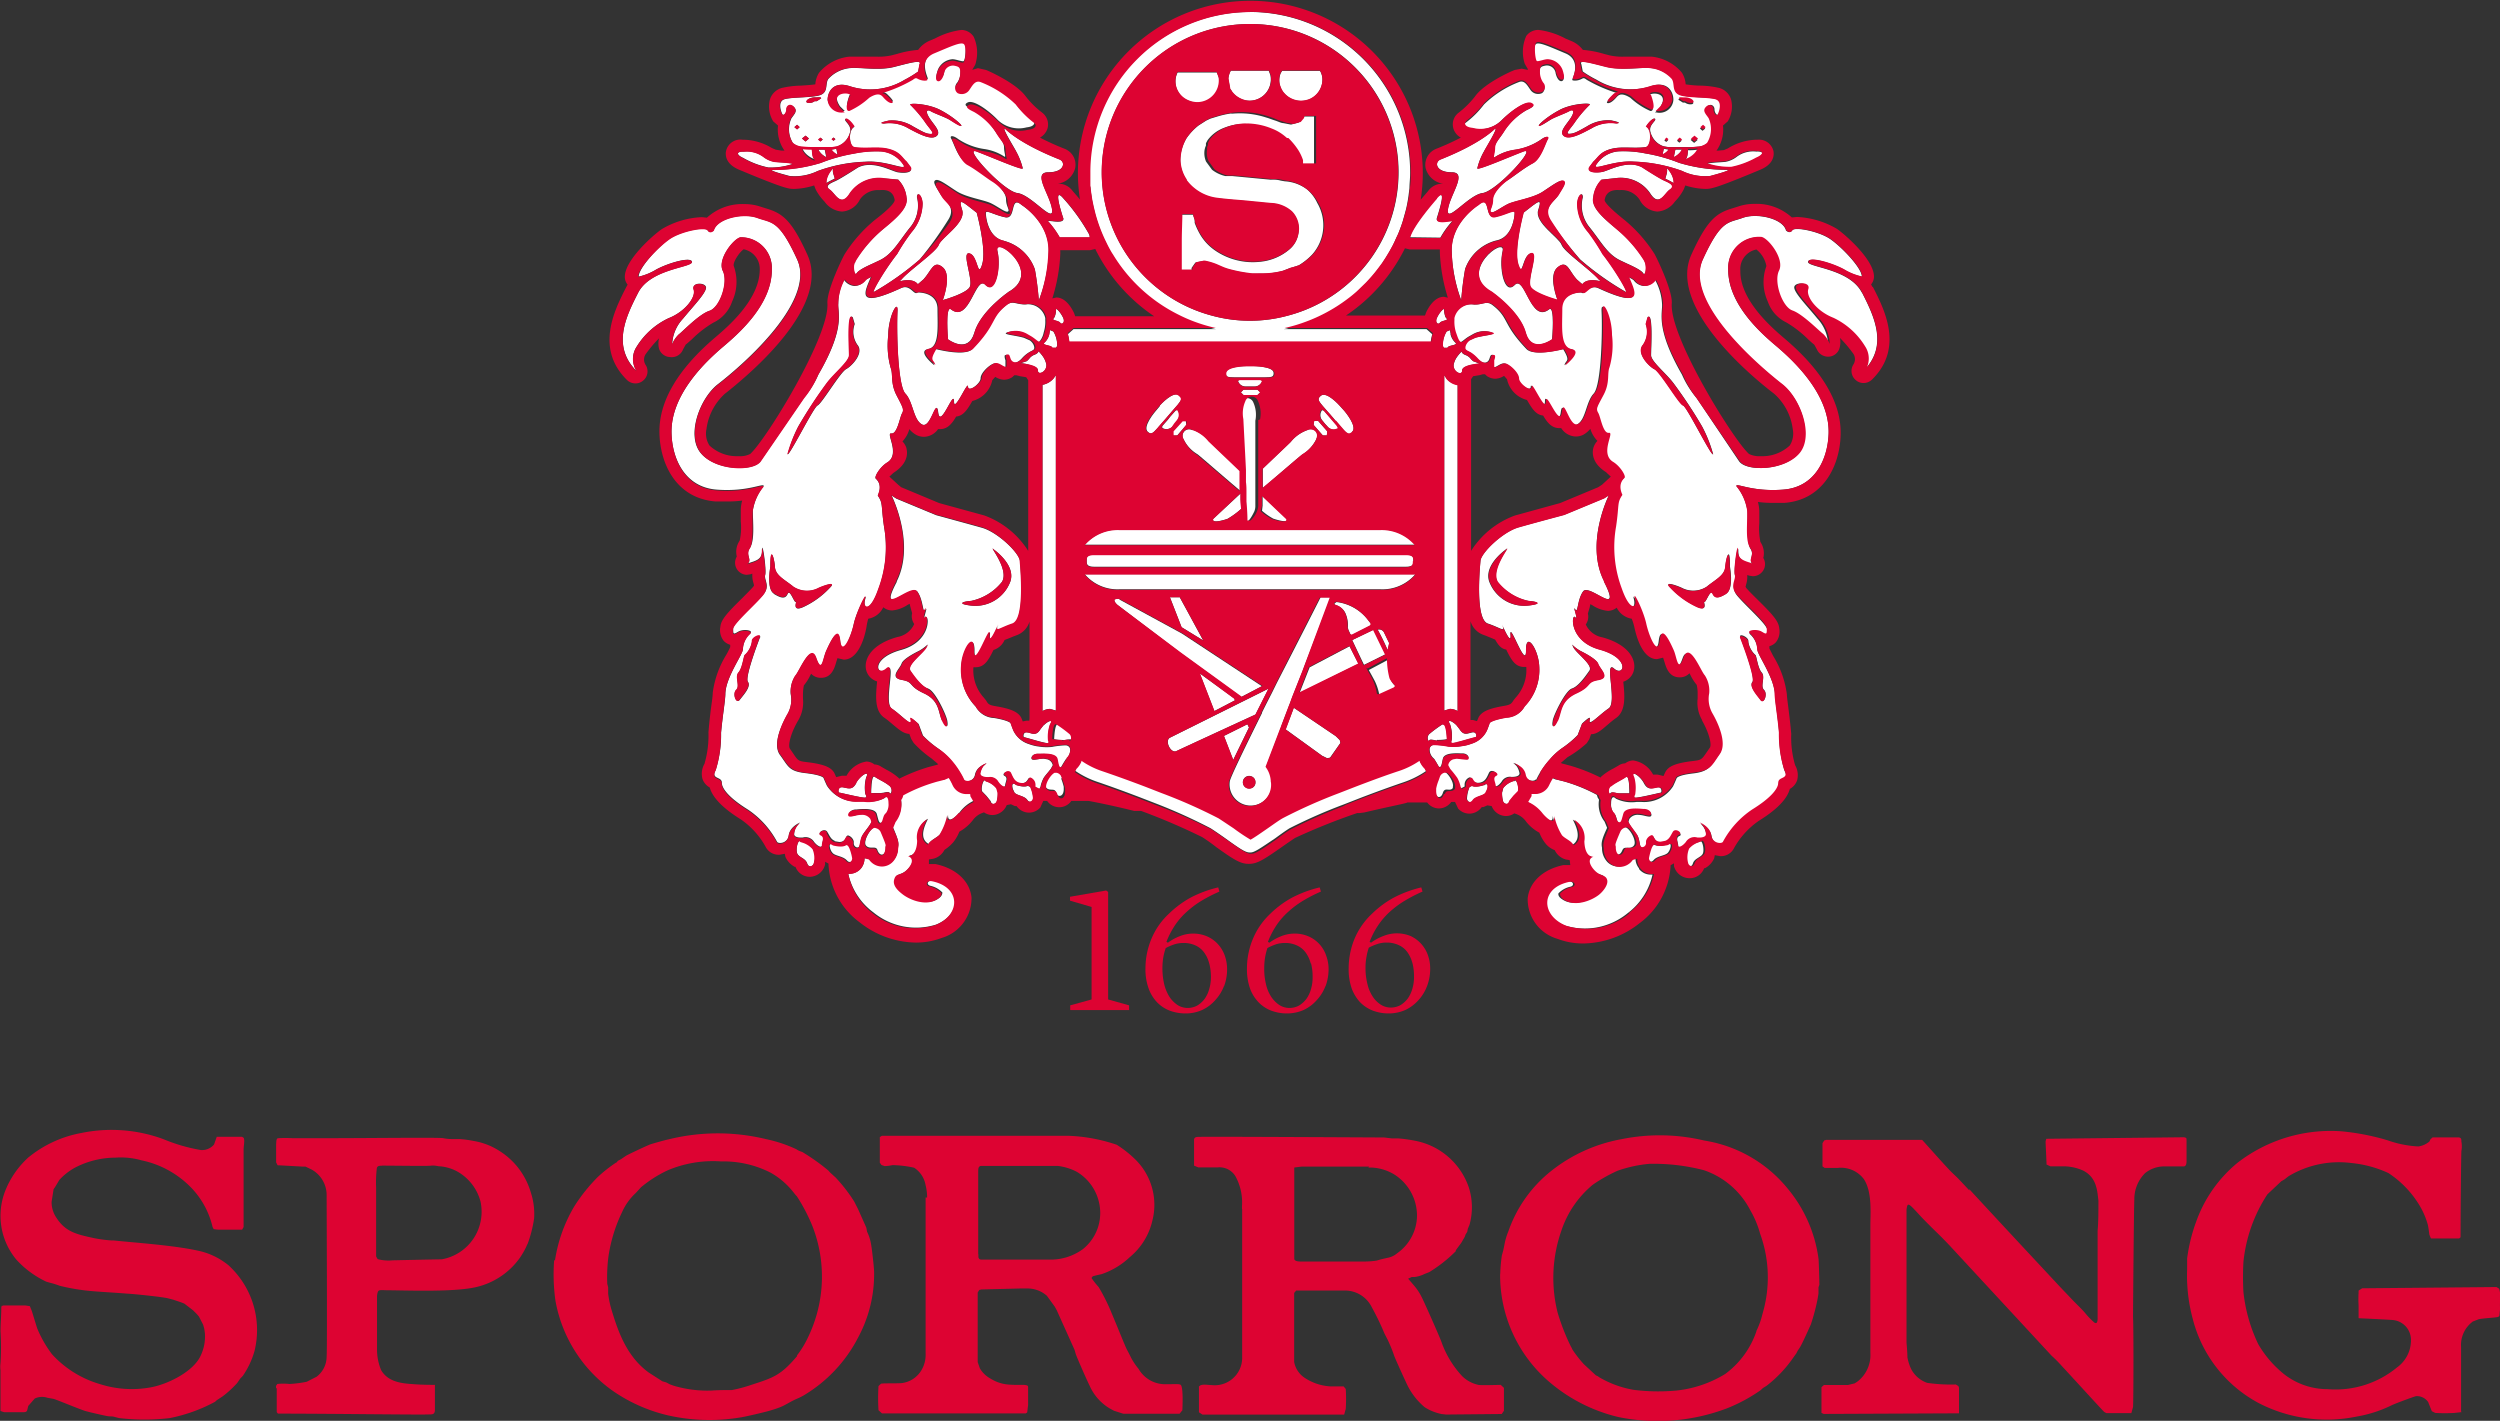 <svg xmlns="http://www.w3.org/2000/svg" viewBox="0 0 250.51 142.37"><rect x="0" y="0" width="250.51" height="142.37" fill="#333333" stroke="none"/><defs><style>.cls-1,.cls-2{fill:#dd0332;}.cls-1{fill-rule:evenodd;}.cls-3{fill:#fff;}</style></defs><title>sporrong</title><g id="Lager_2" data-name="Lager 2"><g id="Lager_1-2" data-name="Lager 1"><path class="cls-1" d="M197.34,119.29c-.61-.66-1.13-1.21-1.32-1.39l-.42-.4c-.61-.59-2.91-3.21-3-3.28l-.09,0h-.15l-9.37,0-.2.06-.17.27,0,.2,0,2v.13l.22.15c.15,0,.85,0,1.3,0a2.88,2.88,0,0,1,2.64,1.14c.75,1.18.67,2.94.64,4.43,0,2.63,0,12.26,0,13a3.33,3.33,0,0,1-1.34,2.87l-.24.15-.66.16-.2,0h-2l-.21,0-.25.22,0,.17,0,2.27v.14l.22.1.22,0,13.34-.06,0-2.56-.06-.17-.26-.16a16.55,16.55,0,0,1-2.86-.16,2.85,2.85,0,0,1-1.61-1.38,4.57,4.57,0,0,1-.38-1.19c0-.49-.08-1.34-.09-1.45,0-.27,0-.13,0-.45l0-12.66v-.24c.07-.43.1-.62.39-.39s.85.89,1.29,1.34.8.81,1.21,1.21c.62.6,1.24,1.23,1.84,1.89l9.8,10.59a13.41,13.41,0,0,1,1.06,1.07c1.43,1.54,4.12,4.5,4.23,4.58l.21.11h2.33l.17,0,.17-.62c.05-1,.06-7.73,0-9,0-1,.09-11.46.13-11.79a3.65,3.65,0,0,1,1.08-2.64,3.06,3.06,0,0,1,1.8-.67c.54,0,1.88,0,2.06,0s.29-.16.29-.51c0-.66,0-1.48,0-2.09,0-.25,0-.27-.25-.32l-.2,0-13.46.15-.14,0-.07.24,0,.2.09,2v.14l.38.18c.33,0,1,0,1.43,0a4.88,4.88,0,0,1,1.89.44c1.34.71,1.38,2,1.5,3,0,.83,0,2.24-.08,3,0,.52,0,8.35,0,8.79s-.12.59-.36.4a8.05,8.05,0,0,1-.95-1c-.42-.47-.89-.9-1.34-1.38s-.8-.83-1.3-1.37c-3-3.22-5.95-6.38-8.92-9.6m-47,8.42a14.08,14.08,0,0,0,5.26,11.18A16.49,16.49,0,0,0,162.2,142a19.61,19.61,0,0,0,10.8-.86,16.32,16.32,0,0,0,3.41-1.83l.24-.22.37-.23a12.6,12.6,0,0,0,2.46-2.52l.52-.73.14-.27.14-.21c.24-.28,1.15-2.38,1.17-2.4a20.56,20.56,0,0,0,.69-2.62l.08-.5V129l.09-.27c0-.1-.05-2.34-.09-2.62a13.84,13.84,0,0,0-3.08-7,13.5,13.5,0,0,0-8.35-4.82,19.26,19.26,0,0,0-8.31-.14,15.86,15.86,0,0,0-7,3.15,13.28,13.28,0,0,0-4.33,6.07,6.66,6.66,0,0,0-.4,1.35l-.11.55-.15.54a15.06,15.06,0,0,0-.16,1.91M176,133.4a8.84,8.84,0,0,1-3.13,4.28,11.71,11.71,0,0,1-4.9,1.66,19.93,19.93,0,0,1-4.26-.07,10.17,10.17,0,0,1-3.44-1.25l-.17-.12-.18-.08-1.21-1.12a11.85,11.85,0,0,1-1.14-1.46l-.1-.21-.06-.1a21.94,21.94,0,0,1-1.33-3.4,14.29,14.29,0,0,1,.38-8.22,10.07,10.07,0,0,1,3.15-4.6,15.59,15.59,0,0,1,2.46-1.39,13,13,0,0,1,3.22-.7,20,20,0,0,1,5.45.64,8.2,8.2,0,0,1,4.64,4,9.78,9.78,0,0,1,1,2.39,12.77,12.77,0,0,1,.23,8,7.94,7.94,0,0,1-.61,1.71m-51.53-12.2,0,14.76v.23a2.75,2.75,0,0,1-3.07,2.64c-.29,0-.92-.12-1.16.06l-.1.08,0,.16v2.43l.36.23h7.09l6.92,0,.18,0,.16-.57a16,16,0,0,0,0-2l-.22-.26c-.12,0-.87,0-1.35,0a5.18,5.18,0,0,1-2.49-.82,2.43,2.43,0,0,1-1.11-1.63v-.23l0-6.51v-.17l.2-.24.17,0,4.65,0h.23a3,3,0,0,1,2.54,1.69,26.36,26.36,0,0,1,1.26,2.62l.32.62a14.91,14.91,0,0,1,.67,1.65c.26.65,1.08,2.42,1.28,2.85a6.85,6.85,0,0,0,1.76,2.26,5,5,0,0,0,1.68.68l.43.05.12,0,.18,0,5.11-.05.2,0,.22-.33,0-.2,0-1.9v-.19l-.32-.3c-.16,0-2,.06-2.24,0a3.32,3.32,0,0,1-1.62-.87,9.78,9.78,0,0,1-2.08-3.43c-.19-.54-1.77-4.1-2-4.53a5.33,5.33,0,0,0-.59-.93c-.28-.35-.75-.88-.75-.88l.37-.17.29,0a3.14,3.14,0,0,0,1-.31l.46-.18a14.23,14.23,0,0,0,2.65-2.09l0-.07c.09-.16.36-.5.56-.78l.34-.59.09-.25.16-.25.06-.31.17-.4a6.55,6.55,0,0,0-.06-3.72,7.09,7.09,0,0,0-5.1-4.64,14.86,14.86,0,0,0-2-.3l-.65,0-.74-.09c-.27,0-17.8-.1-18.52-.06-.25,0-.45,0-.53.23v2.48l0,.17.43.18c.27,0,1.29,0,1.91,0a1.86,1.86,0,0,1,1.82.91,5.43,5.43,0,0,1,.64,3v.25m12.66-4.15a4.8,4.8,0,0,1,2.64.72,4.89,4.89,0,0,1,2.24,4.16,4.66,4.66,0,0,1-2,3.72,2,2,0,0,1-.91.44l-.7.16-.45.13a8.56,8.56,0,0,1-1.16.09h-.24l-5.83,0h-.24c-.31,0-.7,0-.77-.25l0-.17,0-9,.71-.09h6.79Zm109.5,24.45,0-6.23V135a2.92,2.92,0,0,1,1.18-2.58l.59-.23c.48-.1,1.77-.16,1.94-.23l.13-.09.07-.76a4.43,4.43,0,0,1,0-.72,2.82,2.82,0,0,0-.1-1.26l-.26-.16-.23,0-13,.12-.23,0-.36.23,0,.2a10.52,10.52,0,0,0,0,1.3l0,.27c0,.3,0,1,0,1s3.23.15,3.51.19a2,2,0,0,1,1.74,2,3.35,3.35,0,0,1-1.41,2.75,9.67,9.67,0,0,1-6.94,2.17,7.08,7.08,0,0,1-4.3-1.45,10.83,10.83,0,0,1-2.65-3.05,16,16,0,0,1-1.49-5.24,27.9,27.9,0,0,1,0-3,15.13,15.13,0,0,1,2.4-6.78l1.39-1.31.34-.2.38-.3a9.79,9.79,0,0,1,6.31-1.33,11.49,11.49,0,0,1,3.7,1,10.08,10.08,0,0,1,3.22,3.41,7.77,7.77,0,0,1,.75,1.82c.06.32.1.63.14.94l.16.39.18,0h2.48l.16,0,.15-.12v-.18c0-2.81.06-8.26.08-8.46a2.5,2.5,0,0,0,0-.94c0-.26,0-.41-.32-.43h-.21l-2.2,0h-.15l-.22.19-.1.22a2.19,2.19,0,0,1-1.11.5,10.88,10.88,0,0,1-3.09-.62l-.34-.1a24.14,24.14,0,0,0-4.28-.8,15.27,15.27,0,0,0-10.38,3.13,13.48,13.48,0,0,0-4.18,5.94,16.75,16.75,0,0,0-.9,3.68c0,.28,0,.54,0,.8l0,.26a16.63,16.63,0,0,0,.55,4.94,13.26,13.26,0,0,0,6.67,8.51,14.85,14.85,0,0,0,9.79,1.32,12.7,12.7,0,0,0,3.53-1.15c.47-.21,2.25-.87,2.41-.89a1.36,1.36,0,0,1,1.2.59l.37.92.34.17a15.81,15.81,0,0,0,1.94,0l.7-.08M92.75,120v15.43l0,.21a3,3,0,0,1-.43,1.68,2.68,2.68,0,0,1-1.94,1.27c-.47.05-2,0-2.11.07l-.24.23a19.09,19.09,0,0,0,0,2.42l.35.32h.2l14,0,.2,0,.15-.1.09-.74c0-.66,0-1.61,0-1.79s-.1-.19-.4-.23c-1.52,0-2.27.05-3.44-.67a2.74,2.74,0,0,1-1-1l-.21-.61,0-.22v-6.76l.16-.25.19-.05,3.94-.1h.22l.34,0H103a2.93,2.93,0,0,1,1.9.73l.79,1.09.19.34,1.8,4,.1.36c.07.28,1.24,2.91,1.4,3.21a5,5,0,0,0,2,2.28l.44.24.62.2.31.1.24,0,5.23,0,.18,0,.28-.35c0-.16.12-2.3-.17-2.54-.13-.13-.89-.05-1.35-.07a3.08,3.08,0,0,1-2.87-1.53,6.85,6.85,0,0,1-.73-1.08l-.27-.54-.14-.26c-.16-.27-1-2.39-1.54-3.66a19.08,19.08,0,0,0-1.32-2.66,8.49,8.49,0,0,1-.72-.91l.13-.17c.23-.07.59-.15.87-.21a7.72,7.72,0,0,0,2.84-1.71,6.67,6.67,0,0,0,2.26-3.65,6.37,6.37,0,0,0-1.57-6,11,11,0,0,0-2-1.61,16.87,16.87,0,0,0-4.86-.9h-.24l-18.24,0-.19,0-.21.13,0,.16,0,2.19v.22l.17.23.33.11a4.76,4.76,0,0,0,.77-.1,10.72,10.72,0,0,1,2.17.26,2.6,2.6,0,0,1,1.14,1.71,5.5,5.5,0,0,1,.16,1.1V120m5.12,5.68,0-7.89v-.2l0-.16c0-.31,0-.53.25-.6h.44l.35,0c.22,0,6.55,0,6.93,0a5.47,5.47,0,0,1,1.91.59,4.8,4.8,0,0,1,2.3,3.47,4.63,4.63,0,0,1-1.68,4.27,5.51,5.51,0,0,1-3.3,1.06c-.45,0-5.51,0-6.71,0-.31,0-.38,0-.47-.23l0-.12,0-.19M27.73,139.13l0,2.2v.17l.12.15.15,0c5,0,14.31.13,15,.08.33,0,.55,0,.58-.4v-.22l0-2.34s-1.45,0-2.26-.08c-1.4-.08-2.5-.35-3.12-1.38a5.29,5.29,0,0,1-.42-2v-.24l0-5,0-.23c.09-.66.15-.57,1-.55,1.61,0,6.5.21,8.8-.29a7.42,7.42,0,0,0,4.54-3A8.76,8.76,0,0,0,52.7,125l.09-.21.1-.2a12.7,12.7,0,0,0,.63-2.5,6.86,6.86,0,0,0-.34-2.63,7.32,7.32,0,0,0-3.13-4.13,6.84,6.84,0,0,0-2.58-1,10.47,10.47,0,0,0-1.41-.19l-.48,0c-.36,0-.75,0-1.16-.09s-7.6,0-11.26,0c-1.28,0-2.51,0-3.9,0a12.48,12.48,0,0,0-1.33,0c-.24,0-.23.18-.26.6,0,.61,0,1.32,0,1.83l.15.29.17,0,2.39.13.24,0,.62.3a2.93,2.93,0,0,1,1.49,2.61c0,.73.07,15.71,0,16.09a2.54,2.54,0,0,1-1,2.05l-1,.51a11.83,11.83,0,0,1-1.72.22,5.6,5.6,0,0,0-1.22,0l-.13.19,0,.2m10.61-22.27c1.24,0,4.89.06,4.92,0h0a2.47,2.47,0,0,1,.74.06,4.32,4.32,0,0,1,2.08.64,4.88,4.88,0,0,1,2.14,2.9,4.84,4.84,0,0,1-3.89,5.79c-.28,0-3.13.06-4.91.1a4.28,4.28,0,0,1-1.51-.12l-.15-.27c0-.27,0-4.4,0-6.85a12.4,12.4,0,0,1,.07-2c.05-.2.2-.24.51-.24m17.26,9.45a18.83,18.83,0,0,0,.13,4.09,14.08,14.08,0,0,0,5.86,9.1A16.2,16.2,0,0,0,67,141.84a18.84,18.84,0,0,0,7.15.2c.51-.07,2.46-.53,3-.69s.95-.3,1.27-.45.73-.4,1.09-.58.52-.21,1-.48A14.46,14.46,0,0,0,86,134a13.38,13.38,0,0,0,1.59-6.53c0-.43-.24-2.54-.33-2.92a4.32,4.32,0,0,0-.23-.8l-.15-.34-.07-.39L86,121.2,85.9,121l-.31-.61A15.92,15.92,0,0,0,83.74,118l-.56-.51-.19-.21a20.86,20.86,0,0,0-2.59-1.84l-.33-.12-.29-.17a13.89,13.89,0,0,0-3-1,20.54,20.54,0,0,0-9.71,0c-.64.14-1.23.32-1.88.51-.28.1-2.37,1.07-2.5,1.18l-.47.32-.31.16-.11.15-.12.06a14.66,14.66,0,0,0-1.75,1.38,17.19,17.19,0,0,0-2.4,3,15,15,0,0,0-1.92,5.4m24.26,9.58c-1.61,1.9-2.35,2.16-4.53,2.86a14.63,14.63,0,0,1-2,.54H73.1c-.47,0-1.17,0-1.79.05a11.8,11.8,0,0,1-3.82-.49l-.38-.14-.36-.19-.38-.11L65,137.53c-2.17-1.59-3.05-4-3.78-6.48a10.25,10.25,0,0,1-.28-1.42V129l-.09-.36a16.6,16.6,0,0,1,.11-2.67,15.34,15.34,0,0,1,1.37-4.5,5.78,5.78,0,0,1,1.38-1.93l.51-.56a12.4,12.4,0,0,1,2.64-1.69,11.62,11.62,0,0,1,5.4-.91,10.33,10.33,0,0,1,5,1.15,7.74,7.74,0,0,1,2.23,1.92l.24.3.13.14a17.78,17.78,0,0,1,1.56,3,13.92,13.92,0,0,1-.4,11,9.67,9.67,0,0,1-1.15,1.92m-79.68-5,0,0-.06.16c0,.82-.08,1.78-.08,2.45a25,25,0,0,1,0,3.18,2.6,2.6,0,0,0,0,.7v3.93l0,.16.37.12H2.3c.52,0,.39-.2.54-.64l.64-.73a1.67,1.67,0,0,1,1.26-.08l.61.11c.27.06,2,.79,3.05,1.17.28.11,2.07.51,2.36.56s.51,0,.75.09l.44.11a21.88,21.88,0,0,0,5.05,0,16.11,16.11,0,0,0,4.54-1.63l.19-.17.58-.38a10.22,10.22,0,0,0,1.46-1.34l.3-.44.26-.27a8.48,8.48,0,0,0,1.17-2.48,8.79,8.79,0,0,0-2.6-8.6,7.15,7.15,0,0,0-3.17-1.49c-2.4-.52-6.13-.77-8.33-1h-.13l-.08,0a13.87,13.87,0,0,1-1.75-.23c-1.85-.4-2.91-.65-3.83-2.11a2.79,2.79,0,0,1-.44-1.53l.2-1.27.13-.18.45-.75A6.13,6.13,0,0,1,7.52,117a8.85,8.85,0,0,1,4.07-1,7.53,7.53,0,0,1,2.59.27,9.66,9.66,0,0,1,5.12,2.89,8.41,8.41,0,0,1,2,3.79l.11.21a3.4,3.4,0,0,0,.67.06c.8,0,2.09,0,2.18,0l.15-.27,0-.21v-7l0-.51c0-.43.14-1,0-1.22l-.16-.1-.15,0H21.72l-.27.77a1.57,1.57,0,0,1-1.31.56,17.12,17.12,0,0,1-3.71-1.07,15,15,0,0,0-8.33-.63A11.66,11.66,0,0,0,2.82,116a9,9,0,0,0-2.3,3.34,6.85,6.85,0,0,0,1.12,6.88,9.5,9.5,0,0,0,3,2.21l.42.12a7.54,7.54,0,0,1,.92.29,21.18,21.18,0,0,0,2.58.47c1.13.13,2.79.2,4.2.32.34,0,3.68.33,4.16.49l.46.12c.36.13.85.27,1.11.4l.87.67c.12.14.26.23.58.62l.42.82.11.41.06.42a4.43,4.43,0,0,1-.38,2.17c-.71,1.71-3.44,3-5.11,3.28a10.43,10.43,0,0,1-5-.33,10.47,10.47,0,0,1-4.83-3,11.72,11.72,0,0,1-1.49-2.61l-.53-1.72-.2-.49-.47-.07c-.73,0-1.42,0-2.17,0l-.16.05"></path><polygon class="cls-2" points="113.14 100.74 113.14 101.21 107.24 101.21 107.24 100.74 109.38 100.15 109.38 90.88 107.22 90.25 107.22 89.86 110.84 89.23 111.04 89.38 111.04 100.15 113.14 100.74"></polygon><path class="cls-2" d="M122.65,98.8a4.33,4.33,0,0,1-.86,1.4,4,4,0,0,1-1.32,1,4,4,0,0,1-1.68.35,4.56,4.56,0,0,1-1.58-.28,3.53,3.53,0,0,1-1.27-.84,3.92,3.92,0,0,1-.85-1.4,5.64,5.64,0,0,1-.31-2,7.71,7.71,0,0,1,.57-2.89,7.2,7.2,0,0,1,1.79-2.59,9.92,9.92,0,0,1,2.21-1.63,11.86,11.86,0,0,1,2.72-1l.12.42a15.36,15.36,0,0,0-1.76.9,9.36,9.36,0,0,0-1.54,1.15,7.09,7.09,0,0,0-1.2,1.4,8.49,8.49,0,0,0-.81,1.59l.15.08a5.24,5.24,0,0,1,1.21-.66,3.6,3.6,0,0,1,1.29-.25,3.45,3.45,0,0,1,1.47.3,3.24,3.24,0,0,1,1.08.8,3.41,3.41,0,0,1,.66,1.14,4.14,4.14,0,0,1,.22,1.31,4.79,4.79,0,0,1-.31,1.74m-1.48-2.29a3.12,3.12,0,0,0-.5-1.09,2.16,2.16,0,0,0-.85-.71,2.8,2.8,0,0,0-1.24-.26,2.89,2.89,0,0,0-.94.15,5.48,5.48,0,0,0-.83.36,6.56,6.56,0,0,0-.24.91,6.81,6.81,0,0,0-.09,1.13,7,7,0,0,0,.17,1.55,4.37,4.37,0,0,0,.51,1.26,3,3,0,0,0,.81.84,1.87,1.87,0,0,0,1,.31,2,2,0,0,0,1-.24,2.55,2.55,0,0,0,.73-.66,3,3,0,0,0,.47-1,4.17,4.17,0,0,0,.17-1.19,5.43,5.43,0,0,0-.17-1.38"></path><path class="cls-2" d="M132.82,98.8a4.33,4.33,0,0,1-.86,1.4,4.05,4.05,0,0,1-1.32,1,4.11,4.11,0,0,1-1.68.35,4.52,4.52,0,0,1-1.58-.28,3.53,3.53,0,0,1-1.27-.84,3.94,3.94,0,0,1-.86-1.4,5.89,5.89,0,0,1-.3-2,7.71,7.71,0,0,1,.57-2.89,7.3,7.3,0,0,1,1.78-2.59,9.74,9.74,0,0,1,2.22-1.63,12,12,0,0,1,2.72-1l.12.42a14.58,14.58,0,0,0-1.76.9,9.36,9.36,0,0,0-1.54,1.15,7.09,7.09,0,0,0-1.2,1.4,8.49,8.49,0,0,0-.81,1.59l.15.08a5.24,5.24,0,0,1,1.21-.66,3.59,3.59,0,0,1,1.28-.25,3.46,3.46,0,0,1,1.48.3,3.22,3.22,0,0,1,1.73,1.94,3.88,3.88,0,0,1,.23,1.31,5,5,0,0,1-.31,1.74m-1.48-2.29a3.12,3.12,0,0,0-.5-1.09,2.19,2.19,0,0,0-.86-.71,2.75,2.75,0,0,0-1.23-.26,2.89,2.89,0,0,0-.94.15A5.59,5.59,0,0,0,127,95a6.66,6.66,0,0,0-.23.91,6.81,6.81,0,0,0-.09,1.13,6.4,6.4,0,0,0,.17,1.55,3.87,3.87,0,0,0,.51,1.26,3,3,0,0,0,.81.84,1.87,1.87,0,0,0,1.05.31,2,2,0,0,0,.95-.24,2.69,2.69,0,0,0,.73-.66,3.18,3.18,0,0,0,.47-1,4.17,4.17,0,0,0,.16-1.19,5.45,5.45,0,0,0-.16-1.38"></path><path class="cls-2" d="M143,98.8a4.31,4.31,0,0,1-.85,1.4,4.05,4.05,0,0,1-1.32,1,4.11,4.11,0,0,1-1.68.35,4.48,4.48,0,0,1-1.58-.28,3.56,3.56,0,0,1-1.28-.84,4.07,4.07,0,0,1-.85-1.4,5.89,5.89,0,0,1-.3-2,7.9,7.9,0,0,1,.56-2.89,7.33,7.33,0,0,1,1.79-2.59,9.74,9.74,0,0,1,2.22-1.63,12,12,0,0,1,2.71-1l.12.42a15.23,15.23,0,0,0-1.75.9,9.44,9.44,0,0,0-1.55,1.15,7.37,7.37,0,0,0-1.19,1.4,7.93,7.93,0,0,0-.81,1.59l.15.08a4.86,4.86,0,0,1,1.21-.66,3.61,3.61,0,0,1,2.76,0,3.31,3.31,0,0,1,1.73,1.94,3.88,3.88,0,0,1,.22,1.31A4.79,4.79,0,0,1,143,98.8m-1.47-2.29a3.31,3.31,0,0,0-.5-1.09,2.13,2.13,0,0,0-.86-.71,2.8,2.8,0,0,0-1.24-.26,2.83,2.83,0,0,0-.93.15,5.18,5.18,0,0,0-.84.36,5.46,5.46,0,0,0-.23.91,5.87,5.87,0,0,0-.1,1.13,6.4,6.4,0,0,0,.18,1.55,3.87,3.87,0,0,0,.51,1.26,2.71,2.71,0,0,0,.81.84,1.82,1.82,0,0,0,1.05.31,2,2,0,0,0,.95-.24,2.69,2.69,0,0,0,.73-.66,3.18,3.18,0,0,0,.47-1,4.17,4.17,0,0,0,.16-1.19,5.45,5.45,0,0,0-.16-1.38"></path><path class="cls-3" d="M97.22,79.43l-.31,0a1.5,1.5,0,0,1-1.46-.9c-.06-.12-.19-.38-.39-.71l-.46.2-.06,0c-.32.09-.65.16-.9.24a16,16,0,0,0-3.14,1.3l-.08.26-.14.23a2.78,2.78,0,0,1-.55,2.18l-.26.63c.47,1.13.63,1.53.52,2a2.08,2.08,0,0,1-.54,1.43,1.55,1.55,0,0,1-1.08.45,1.58,1.58,0,0,1-1.29-.7L86.63,86a1.63,1.63,0,0,1-.34,1,1.51,1.51,0,0,1-1.16.55H85a6.55,6.55,0,0,0,2.5,3.86,6.75,6.75,0,0,0,6.29,1.24c2.55-1,2.67-3.8-.32-4.41-.5-.09-.71.4-.24.52a2.38,2.38,0,0,1,1.2.67c0,.23-.13.46-.5.67-1,.62-2.59.07-3.39-.54-.43-.34-.95-1-.84-1.49s.54-.41,1-.74,1.22-1.31.38-1.6c.8,0,.91-1.12.92-1.55a2.07,2.07,0,0,1,1-2.14c-.39.75-.93,2,.08,2.54.19-.44.82-.64,1.15-1A5.73,5.73,0,0,0,95,81.63c-.06,1.05.87.11,1.17-.25a3.76,3.76,0,0,1,1.44-1.16l-.33-.58Z"></path><path class="cls-3" d="M164.23,87a1.58,1.58,0,0,1-.35-1l-.44.13a1.6,1.6,0,0,1-1.3.7,1.51,1.51,0,0,1-1.07-.45,2,2,0,0,1-.54-1.43c-.11-.5,0-.9.51-2l-.26-.63a2.82,2.82,0,0,1-.55-2.18l-.14-.23-.08-.26a16.15,16.15,0,0,0-3.13-1.3c-.25-.08-.59-.15-.9-.23l-.07,0-.46-.19a5.41,5.41,0,0,0-.38.71,1.52,1.52,0,0,1-1.46.9l-.31,0,0,.21-.33.58a3.87,3.87,0,0,1,1.45,1.16c.3.36,1.23,1.3,1.17.25a5.92,5.92,0,0,0,.77,1.94c.33.39,1,.6,1.16,1,1-.58.47-1.8.08-2.55a2.08,2.08,0,0,1,1,2.14c0,.43.11,1.53.91,1.55-.83.29-.13,1.25.38,1.6s.82.12,1,.74-.41,1.14-.84,1.48c-.8.62-2.34,1.17-3.39.55-.37-.21-.55-.44-.5-.67a2.34,2.34,0,0,1,1.2-.67c.47-.12.26-.61-.24-.52-3,.61-2.87,3.44-.32,4.41a6.78,6.78,0,0,0,6.29-1.23,6.61,6.61,0,0,0,2.5-3.87h-.19a1.49,1.49,0,0,1-1.15-.55"></path><path class="cls-3" d="M105.8,37.6l-.22.31a1.91,1.91,0,0,1-1.12.65V71.25a1.62,1.62,0,0,1,.76-.22l.58.17Z"></path><path class="cls-3" d="M146.06,71.25V38.56a1.83,1.83,0,0,1-1.12-.65l-.22-.31V71.2l.57-.17a1.66,1.66,0,0,1,.77.22"></path><path class="cls-3" d="M109.25,18.7l.08.69.11.73.15.72.16.65a16.58,16.58,0,0,0,1,2.71l.17.35c.14.29.3.57.47.85l.14.23a16,16,0,0,0,6.52,6c.49.25,1,.46,1.5.66a15.94,15.94,0,0,0,2.29.69H107.57l-.58.52a3.72,3.72,0,0,1,.16.82h36.21a3.72,3.72,0,0,1,.16-.82l-.58-.52H128.65a15.94,15.94,0,0,0,2.29-.69,15.49,15.49,0,0,0,1.5-.66A16.28,16.28,0,0,0,135.1,30l0,0c.28-.21.54-.43.8-.66l.23-.22.69-.67.24-.26a14.45,14.45,0,0,0,1-1.2l.36-.48.38-.58.38-.63.31-.56c.13-.26.26-.52.37-.79l.22-.46c.17-.42.33-.85.47-1.29l.1-.36c.1-.34.19-.69.27-1l.1-.49q.09-.49.15-1l.06-.45c0-.49.07-1,.07-1.49A16.08,16.08,0,0,0,125.25,1.2h0a16.07,16.07,0,0,0-16.07,16.09l0,.47c0,.32,0,.63,0,.94m16-16.29A14.85,14.85,0,0,1,129,31.64a14.39,14.39,0,0,1-7.52,0,14.86,14.86,0,0,1,3.76-29.23"></path><path class="cls-3" d="M142.25,76.16l0-.08-.16.1a7.75,7.75,0,0,1-1.87.91c-1.33.45-2.85,1-4.37,1.58l-1.67.65a55.47,55.47,0,0,0-5.6,2.48c-.39.23-.93.62-1.5,1s-1.42,1-1.78,1.18c-.38-.2-1.22-.8-1.7-1.14s-1.15-.79-1.51-1a52.34,52.34,0,0,0-5.71-2.53l-1.64-.64c-1.5-.57-3-1.12-4.35-1.57a8,8,0,0,1-1.88-.92l-.16-.11,0,.09a2,2,0,0,1-.5.73l-.15.32a9.05,9.05,0,0,0,2.31,1.15c1.32.45,2.82,1,4.31,1.57l1.55.6A54,54,0,0,1,121.32,83c.35.23.9.6,1.46,1,1.39,1,2,1.42,2.42,1.42h.12c.38,0,1-.44,2.46-1.42.53-.39,1.06-.77,1.43-1a52.91,52.91,0,0,1,5.46-2.4l1.61-.63c1.49-.57,3-1.12,4.32-1.57a9.22,9.22,0,0,0,2.31-1.15l-.16-.32a2.25,2.25,0,0,1-.5-.73"></path><path class="cls-3" d="M123.5,11.35a9.2,9.2,0,0,0-1.43.3l-.79.24h0l-.42.2-.78.5a6,6,0,0,0-1.2,1.28,4.44,4.44,0,0,0-.62,2.25,3.7,3.7,0,0,0,.62,1.91l0,.07a4.53,4.53,0,0,0,3.2,1.79c.13,0,1.35.15,2.45.23l2.76.27a3.28,3.28,0,0,1,2.14.84,2.49,2.49,0,0,1,.62,2.37,2.56,2.56,0,0,1-.85,1.4,5.31,5.31,0,0,1-3,1.24,6.66,6.66,0,0,1-4.53-1.2,5.13,5.13,0,0,1-1.36-1.45,7.2,7.2,0,0,1-.6-1.26l0-.12L119.7,22l-.07-.21-.06-.18v-.09l-.55,0h-.23l-.46,0c0,.53,0,1.76,0,2.69s0,1.56,0,2.3v.57h1.07V27l0-.15.38-.54.78-.16h.07a5.57,5.57,0,0,1,1.23.36l.47.21a5.81,5.81,0,0,0,.9.3,13.53,13.53,0,0,0,2.12.4,7,7,0,0,0,.85,0,8.22,8.22,0,0,0,2.32-.27l.36-.14.44-.17a1.93,1.93,0,0,0,.46-.14l.07,0,.13-.07.09,0,0,0h0a6.55,6.55,0,0,0,1.4-1.11,4.41,4.41,0,0,0,.53-5.17A4.19,4.19,0,0,0,131,19a4.12,4.12,0,0,0-2.25-.83l-.41-.07a2.76,2.76,0,0,0-1-.09h0l-3.89-.37-.15,0-.27,0-.26,0a3.42,3.42,0,0,1-1.32-.63l-.6-.82a2.16,2.16,0,0,1-.14-1.21l.05-.2.08-.2,0-.1,0-.13.17-.31a3.61,3.61,0,0,1,1.67-1.24,5.36,5.36,0,0,1,2-.38,6.7,6.7,0,0,1,2.57.52,4.62,4.62,0,0,1,1.43.88l.08.06.06,0,.07,0h0a7.33,7.33,0,0,1,1,1.22,5.25,5.25,0,0,1,.47,1l0,.18,0,.15h1.31c0-.28,0-1.09,0-1.75,0-1.45,0-2,0-2l0-.17c0-.13,0-.53,0-.83-.27,0-.73,0-.86,0l-.29,0-.07.22-.32.38-.74.2h-.06l-.72-.14c-.23,0-.54-.17-.86-.27s-.6-.22-.86-.29a8.51,8.51,0,0,0-3.6-.37"></path><path class="cls-3" d="M128.61,9.26a2.22,2.22,0,0,0,1.74.86,2.3,2.3,0,0,0,.9-.18,2.15,2.15,0,0,0,1.26-2,1.69,1.69,0,0,0-.21-.78l-.05-.06h-3.78l-.14.25a1.92,1.92,0,0,0-.12,1,2.29,2.29,0,0,0,.4.94"></path><path class="cls-3" d="M123.27,8.91l.08.1.1.19a2.23,2.23,0,0,0,.88.7,2.07,2.07,0,0,0,.89.2,2.14,2.14,0,0,0,2.07-2.59l-.16-.42h0l-.1,0h-3.7a2,2,0,0,0-.25.81l.18,1Z"></path><path class="cls-3" d="M118.9,10a2.44,2.44,0,0,0,1.13.3,2.11,2.11,0,0,0,1.45-.58,2.06,2.06,0,0,0,.66-1.92l-.2-.53H118a2.15,2.15,0,0,0-.21.73,2.09,2.09,0,0,0,1.07,2"></path><path class="cls-3" d="M125.59,36.68h-.68s-2.07,0-2.07.7c0,.35.1.43.88.43h3c.79,0,.9-.08.9-.43,0-.7-2.07-.7-2.07-.7"></path><path class="cls-3" d="M126.28,38.06h-2.06l-.17.08a.78.78,0,0,0,.71.58h1a.79.79,0,0,0,.73-.58Z"></path><polygon class="cls-3" points="126.28 39.31 126.01 39.05 124.6 39.05 124.34 39.31 124.6 39.58 126.01 39.58 126.28 39.31"></polygon><path class="cls-3" d="M124.62,40.28a3,3,0,0,0-.2,1.8c0,.28.14,2.68.26,5.09l0,.27,0,.71v.24c0,.34.05.66.05,1v.26l0,.43v.24c0,1.09.1,1.86.1,1.86l0,.06h.18c.15-.08.36-.34.68-1a1.48,1.48,0,0,0,.1-.62l0-.23c0-.3,0-.64,0-1v-.26l0-.34v-.26c0-.41,0-.85,0-1.3v-.28c0-2.21,0-4.5,0-4.79a3,3,0,0,0-.2-1.83.68.68,0,0,0-1.27,0"></path><path class="cls-3" d="M116.23,40.68l-.43.52s-1.37,1.57-.77,2.08c.28.25.43.23.94-.36l.68-.78.64-.75.67-.77c.51-.6.51-.73.21-1-.58-.51-1.94,1-1.94,1"></path><path class="cls-3" d="M118,42.07a.83.83,0,0,0,0-1l-.19.07-.56.63-.22.29-.56.63,0,.19a.84.84,0,0,0,1-.11l.32-.36Z"></path><polygon class="cls-3" points="118.42 42.18 117.51 43.23 117.56 43.64 117.96 43.63 118.87 42.58 118.82 42.18 118.42 42.18"></polygon><path class="cls-3" d="M135.48,43.27c.59-.5-.76-2.08-.76-2.08l-.46-.51s-1.35-1.56-1.93-1c-.29.26-.3.4.21,1,.2.23.45.52.68.77s.64.75.64.75l.67.77c.51.6.66.61.95.36"></path><path class="cls-3" d="M133.22,41.8l-.55-.64-.19-.06a.83.83,0,0,0,0,1l.31.38.32.35a.84.84,0,0,0,1,.12l-.05-.19-.54-.64Z"></path><polygon class="cls-3" points="131.69 42.18 131.63 42.58 132.55 43.63 132.95 43.64 133 43.23 132.09 42.18 131.69 42.18"></polygon><path class="cls-3" d="M124.32,50.05l0-.41v-.2h0L121.56,52s-.29.54,1.42,0a7.89,7.89,0,0,0,1.38-1l0-.66Z"></path><path class="cls-3" d="M119.46,43.1a.65.65,0,0,0-.86.92,3.58,3.58,0,0,0,1.4,1.5c.28.21,2.32,2,4.26,3.64h0l0-.38,0-.76,0-.57v-.12l0-.16-3.07-2.93a3.56,3.56,0,0,0-1.63-1.15"></path><path class="cls-3" d="M131,43.1a3.71,3.71,0,0,0-1.64,1.15c-.17.18-1.39,1.33-2.82,2.69v.22c0,.44,0,.89,0,1.3v.44c1.84-1.56,3.69-3.18,4-3.38A3.68,3.68,0,0,0,131.9,44a.65.65,0,0,0-.86-.92"></path><path class="cls-3" d="M128.94,52l-2.42-2.3c0,.25,0,.49,0,.69l0,.28-.06.51a6,6,0,0,0,1.13.79c1.73.57,1.42,0,1.42,0"></path><polygon class="cls-3" points="127.3 69.35 127.31 69.35 127.31 69.35 127.3 69.35"></polygon><path class="cls-3" d="M139.21,64.46l-.52-1.08a.56.56,0,0,0-.64-.28,20.32,20.32,0,0,1,1,2.05Z"></path><path class="cls-3" d="M134.83,61.48a2.87,2.87,0,0,1,.23,1.41l.07.25.19.41.07.07h.12l1.79-.91.07-.08v-.13l-.08-.11-.13-.16a4.69,4.69,0,0,0-3.24-1.9l-.19.14v.09l.11.08a1.5,1.5,0,0,1,1,.85"></path><path class="cls-3" d="M138.1,69.65v0l.06.06h.13l1.5-.69.11-.11v-.08l0,0a2.26,2.26,0,0,1-.54-.72,7.82,7.82,0,0,1-.25-1.9l0-.07v0l-.07,0h0l-1.88,1h0l0,0s.48.87.61,1.12a5.36,5.36,0,0,1,.46,1.47"></path><polygon class="cls-3" points="138.84 65.55 137.64 63.08 137.61 63.11 135.51 64.13 135.51 64.17 136.68 66.62 138.84 65.55"></polygon><polygon class="cls-3" points="132.98 75.97 133.27 75.92 134.31 74.45 134.25 74.16 133.84 73.76 129.64 70.92 128.82 73.08 132.47 75.72 132.98 75.97"></polygon><path class="cls-3" d="M112.1,60l-.2,0-.22.06c-.06.09,0,.32.3.56l6.28,4.78,6.11,4.44,2.07-1.08-8-5.27-6.17-3.36Z"></path><path class="cls-3" d="M117.88,75.26c.2-.11,7.62-3.52,7.92-3.66L127.12,69h0l-9.87,4.91c-.58.29.07,1.64.65,1.35"></path><path class="cls-3" d="M135.23,64.76l-4,2.11-1,2.55c2.58-1.28,4.87-2.39,5.9-2.9Z"></path><path class="cls-3" d="M128.39,72.76l.81-2.13.07-.17.17-.47.09-.24,1-2.52.09-.25,2.72-7.14h-1S130.23,64,128,68.32l-.13.26-.35.71-.08.16c-.3.59-.61,1.19-.9,1.78l-.08.16,0,0h0l0,0,0,.06c-1.76,3.54-3.23,6.57-3.23,6.86a2.12,2.12,0,1,0,4.2,0,2.65,2.65,0,0,0-.52-1.58l1.47-3.89ZM125.27,79a.63.63,0,1,1,.53-.62.58.58,0,0,1-.53.62"></path><path class="cls-3" d="M118.23,59.85h-1l1.17,3,2.16,1.32c-1.35-2.51-2.37-4.36-2.37-4.36"></path><polygon class="cls-3" points="121.68 71.25 123.75 70.17 123.64 69.96 120.22 67.48 121.68 71.25"></polygon><path class="cls-3" d="M125.15,72.9l-.16-.33-2.35,1.17.93,2.41,1.58-3.25"></path><path class="cls-3" d="M141.83,57.53H108.69a4.32,4.32,0,0,0,3.46,1.52h26.21a4.34,4.34,0,0,0,3.47-1.52"></path><path class="cls-3" d="M108.7,54.58h33.11a4.35,4.35,0,0,0-3.45-1.51H112.15a4.35,4.35,0,0,0-3.45,1.51"></path><path class="cls-3" d="M127.74,55.58H109.67c-.82,0-.78.27-.78.6s0,.61.78.61h31.17c.81,0,.78-.27.78-.61s0-.6-.78-.6Z"></path><path class="cls-3" d="M106.52,31.82l-.08-.15c-.25-.45-.62-.83-.62-.65a2,2,0,0,1-.15.76l-.09.13c-.25.21.51.21.66.44s.53,0,.28-.53"></path><path class="cls-3" d="M105.93,34.68v-.12a2.63,2.63,0,0,0-.38-1.34l-.34-.14-.07.4a1.66,1.66,0,0,1-.47.84c-.37.3.71.24.77.53h.37Z"></path><path class="cls-3" d="M104,37.11c0,.3.23.32.46.19a.81.81,0,0,0,.39-.76,2.18,2.18,0,0,0-.39-.88,3.92,3.92,0,0,0-.4-.46s0,.21-.42.36a1.12,1.12,0,0,0-.52.41l-.22.22-.63.21s.39,0,.85.15.88.26.88.56"></path><path class="cls-3" d="M85.82,78.44c-.37.69-.69.6-1.3.46s-.53.52-.44.52,1.32.31,2.07.44.74.08.55-.33a3.91,3.91,0,0,1,.09-1.63c.4-.81-.61-.15-1,.54"></path><path class="cls-3" d="M85.45,85.94a4.78,4.78,0,0,0-.23-.88c-.11-.3-.26-.53-.43-.41-.37.24-1.26,0-1.26,0h0c-.52-.37-.44.3-.2.69l.1.13c.3.32,1,.3,1.41.72l.1.1c.32.25.57-.12.53-.34"></path><path class="cls-3" d="M80.24,84.37c-.26-.42-.52.71-.36,1.13s.8.46,1,1,.62.26.67,0a1.53,1.53,0,0,0-1.3-2.14"></path><path class="cls-3" d="M87.26,79.46l.4,0h.64c.26,0,.76-.23.85,0s.37-.34,0-.71L89,78.64c-.4-.29-1-.56-1.35-.81s-.35,1.63-.35,1.63"></path><path class="cls-3" d="M87.79,82.9c-.41-.23-1.39,1.42-1,1.84s1-.06,1.14.46c.26.7.84.53.83-.32,0-.33.23,0-.48-1.62a.72.72,0,0,0-.5-.36"></path><path class="cls-3" d="M106.9,74.69l-.12,0a8.42,8.42,0,0,0-1.39.16,5.59,5.59,0,0,1-1,0l-.5-.07a4.52,4.52,0,0,1-.8-.22,2.53,2.53,0,0,1-1.53-1.33c-.08-.19-.18-.46-.28-.75,0,0-.13-.27-1.66-.53a2.19,2.19,0,0,1-1.84-1.13,5.24,5.24,0,0,1-1.45-4c.06-1.72,1.35-3.62,1.32-1.59s1.68-3,1.55-1.59,1.11-1.66.81-.92.18.24,1.46-.19.8-5.51.74-6.3-2.21-2.89-3.81-3.34-4.58-1.26-4.58-1.26l-4-1.66-.47-.31s2.41,4.8.51,8.59l0,.06c-2,3.79,1.48.11,2.09,1s.49,2.27.79,1.79-.36,1.21,0,.78.68,2.39-2.45,3.25-2.45,2.76-1.43,1.9-.38,3.43.53,4,2.13,2,1.89,1.11c-.11-.35.29,0,.78.42l.43,1.15A10.33,10.33,0,0,0,94,75a6.63,6.63,0,0,1,1.2,1.09,8.83,8.83,0,0,1,1,1.36,4.08,4.08,0,0,1,.37.7c.1.22,1,.24,1.13-.55a1.31,1.31,0,0,1,.47-.74,2.45,2.45,0,0,1,.66-.37l-.32.3a1.75,1.75,0,0,0-.31.74c0,.25.31.38.8.37a1,1,0,0,1,1,.47c.31.45.7.63.72.31s.32-.74-.06-.93.38-.68.6-.26.38,1,1.08,1,.6-.62.89-.54a.8.8,0,0,1,.48.75l0,.16.42.21.12-.21a3.38,3.38,0,0,1,.32-.9c.17-.27.51-.63.72-.92l.2-.36a.77.77,0,0,0-.51-.58l-.37-.07h-.1c-.44,0-.68.13-1,.1s-.16-.58.45-.59h.24c.64,0,1.6,0,1.72.53v0c.12.58.14.92.39.81l.27-.46.21-.33.06-.07a1.13,1.13,0,0,0,.38-.84.43.43,0,0,0-.39-.48M97.33,60.21a5.36,5.36,0,0,0,3.08-1.92c.77-1.32-1.58-3.94-.77-3.18,0,0,2.3,1.62,1.54,3.31a3.74,3.74,0,0,1-3.85,2.27c-1.51-.18-.86-.42,0-.48m-2.93,12c-.41-.84-.23-2-1.85-2.75s-.94-1.11-2.21-1.34-.17-1.1,0-1.63,1.74-1.27,1.74-1.27a4.22,4.22,0,0,0,.88-.65l-.12.24c-.24.58-2,1.8-1.64,2.38S92.31,68.8,93,69s1.8,2.57,1.92,3.2-.06.87-.47,0"></path><path class="cls-3" d="M104.57,72.67l-.3.38c-.28.47-.52.53-.86.46l-.36-.1c-.57-.15-.52.45-.43.46s.5.13,1,.27c.31.09.63.18.89.24.63.15.68.11.56-.21l0-.07a3.58,3.58,0,0,1,.16-1.51c.33-.57-.2-.34-.63.08"></path><path class="cls-3" d="M103,78.74c-.35.21-1.17-.07-1.17-.07-.4-.33-.44,0-.33.41l.17.35c.27.31,1,.31,1.28.73s.62,0,.59-.19a3.26,3.26,0,0,0-.29-1.11Z"></path><path class="cls-3" d="M99.87,79a2.05,2.05,0,0,0-1.07-.71c-.23-.42-.52.62-.39,1l.44.46.42.52c.12.5.56.27.62,0a3.28,3.28,0,0,0,.1-.9Z"></path><path class="cls-3" d="M106,72.58h0c-.32-.07-.37,1.49-.37,1.49a4.62,4.62,0,0,0,1,.08h0c.26,0,.7-.15.77,0s.36-.29,0-.65a11.88,11.88,0,0,0-1.36-1"></path><path class="cls-3" d="M106.44,78l-.13-.36a.66.66,0,0,0-.44-.36l-.23,0c-.4.2-1,1.1-.83,1.52l0,.11c.36.42.89,0,1,.49s.74.52.78-.26l0-.3a6.17,6.17,0,0,0-.27-.86"></path><path class="cls-3" d="M83.63,84.29l.47.08c.74,0,.61-.72.91-.65a.85.85,0,0,1,.54.58l0,.21c0,.28.29.49.49.37s.15-.78.41-1.23.91-1.14.91-1.42L87.3,82a1,1,0,0,0-.88-.41c-.55,0-.82.21-1.18.18h0c-.33,0-.16-.6.47-.66h.14c.66-.07,1.78-.14,2,.42l0,0c.18.65.21,1,.48.9s.2-.74.54-1a1.54,1.54,0,0,0,.25-1c0-.45-.13-.81-.48-.46a3.55,3.55,0,0,1-2,.33H86a3.45,3.45,0,0,1-3.14-1.57c-.1-.21-.22-.48-.35-.79,0,0-.16-.28-1.82-.47S79,76.8,78.16,75.66s.32-3.33.75-4.08a2.91,2.91,0,0,0,.32-2,2.88,2.88,0,0,1,.44-1.81c.4-.4,1.53-3.41,2.12-1.79s.67,0,1-.74,1.21-2.68,1.4-1,1.06-.3,1.35-1.66S87,59.06,86.7,60.05s.5,1.36,1.32-1a11.83,11.83,0,0,0,.57-6.22c-.33-2.24-.08-2.35-.63-3.16,0-.06.56-1-.2-1.7-.19-.15.4-1.16,1.13-1.61,1.37-.84-.18-3,.42-2.92s.83-1.56,1.07-2,.12-.56-.53-1.81-.34-2.12-.6-2.76A8.35,8.35,0,0,1,89,33.63c0-1.92,1-3.73.93-2.46-.09,1.86,0,7.44.79,8.27s.78,2.61,1.67,3.09,1.43-2.85,1.63-1.19,1.58-2.37,1.58-1.13S97,38.07,97,38.73s1.26-.3,1.26-.82.77-1.26,1.26-1.46,1,.49,1.23.31l0-.66c-.14-.39-.06-.5-.06-.5.36-.12.33,0,.47.39s.61.61,1.25-.1a3,3,0,0,1,.63-.54c.29-.19.49-.23.57-.37s0-.57-.42-.87l-.59-.26c-.91-.26-1.92-.3-1.81-.48a2.27,2.27,0,0,1,2,.11l.45.26c.56.35.72.63.9.5a1.93,1.93,0,0,0,.44-.92,3.57,3.57,0,0,0,.16-1.25v-.2a1.78,1.78,0,0,0-2-1.36c-1,0-1.26-.43-1.91.07-1.7,1.31-1,1.85-3.41,4.4-.75.78-3.62,0-3.67,0-.78,1.31-.27,1-.13,1.62,0,0-1.77-1.4-.62-1.62s.94-2.24.94-4-2-1.67-2-1.67c-.37.35-.71-.88-1.68-.43-4.66,2.16-3.57.3-3-1.12a3.39,3.39,0,0,0-.54.32,1.44,1.44,0,0,1-1.08.58,1.39,1.39,0,0,1-1-.52l-.07-.1A5.32,5.32,0,0,0,84,30.42c-.06.94.75,2.39-2,7.12a9.54,9.54,0,0,1-1.46,2.34L76.2,46.22c-.74,1.07-4.54.94-6-.84s-.06-5.5,1.74-6.89S81.86,30.4,79.88,26c-1.82-4-2.54-3.66-4-4.18s-4,.06-4.36,1.25c0,0-.36.4-.62,0s-2.67.09-3.8.86S64,26.85,64,27.72A5.86,5.86,0,0,0,65.76,27c1.22-.66,3.52-1.32,3.58-.76s-4.15.67-5.39,3.08-2.67,5.38-.15,7.87a2.23,2.23,0,0,1,0-2.46A7.5,7.5,0,0,1,67,31.88c1.63-.63,2.77-2.11,2.52-2.88s1.28-.71,1.23-.15-1.29,1.85-2.31,3.08a4,4,0,0,0-1.08,2.57,2.84,2.84,0,0,1,.67-1c.36-.26,2-2,3.07-2.35s1.91-2.89,1.34-4,1-3.16,1.75-3.36A3.08,3.08,0,0,1,77.34,27c0,3.6-3.53,6.59-4.87,7.73-1.7,1.45-5.29,4.79-5.18,8.69.07,2.56,1.34,5.39,4.51,5.64s4.77-.72,4.73-.35a4.93,4.93,0,0,0-1.09,2.46c0,1.23.21,3-.3,3.74s.3,1.16-.25,1.55c.9-.28,1.47-.4,1.47-1.29,0-1.24.47,1.91.32,2.42s.56,1.12-.21,2-3,2.82-3,3.39,0,.61.51.31,1.59-.14,1.18.19a2.23,2.23,0,0,0-.71,1.55c0,.51-1.71,2.82-1.76,4.46,0,.68-.28,2.2-.43,3.93a11.8,11.8,0,0,1-.53,3.71c-.54,1,.6.64.6,1.29s.86,1.61,2.6,2.69a9,9,0,0,1,2.93,3.23c.1.24,1.07.2,1.18-.66s1.14-1.27,1.14-1.27a1.6,1.6,0,0,0-.6,1.17c0,.26.34.38.87.34a1,1,0,0,1,1.13.45c.37.46.8.63.8.29s.31-.82-.12-1,.37-.75.64-.3.36.73.75.9m-7.49-20.4s-1.56,4-1.21,4.47-.46,1.33-.82,1.8-.76-.64-.35-1-.17-1.28.23-1.74.52-1.72.64-1.76a2.27,2.27,0,0,0,.7-1.32c-.06-.4,1-.86.81-.4M80,42.72a47.2,47.2,0,0,1,2.84-4.3c.76-1,2.27-2.2,2.27-2.84s-.23-4.47.35-3.77l.19.66a2.29,2.29,0,0,0,.26,2.07c.71.81-.53,2.13-1.12,2.45s-2.45,3.47-2.86,3.64-2.85,5.11-3,4.88A14.2,14.2,0,0,1,80,42.72M77.54,59.48c-.76-.47-.35-2.67-.35-2.67,0-2.26.41-.88.46,0s1,1.27,1.86,2a2.48,2.48,0,0,0,2.54.1c.57-.25,1.81-.68,1.1,0a8.49,8.49,0,0,1-2.54,1.87c-1.4.7-.69-.7-.84-.46s-.61-1.34-.84-.81-.64.46-1.39,0"></path><path class="cls-3" d="M78.81,11c0-.37.4-.64.77-.25s0,.7-.28,1.12a2.61,2.61,0,0,0,.16,2.47,1.56,1.56,0,0,0,1,.39,8.9,8.9,0,0,0,.94.05h1.69l.27,0,.48-.08a2,2,0,0,0,1.32-1.4c.24-.69-.53-1.12-.48-1.32s.53.11.93.74c-.65.3-.52,2,0,2.06,1.18.15,2.32-.08,3.34.15,1.22.29,1.37.85,1.89,1.3l.41.56c.24.54-.63.59-1.28.48s-2.5-1.24-4-.48c0,0-1.72,1.12-2.24,1.35s-1.13.49-.57.88,1.11,1.83,2,.37a3.57,3.57,0,0,1,3.47-1.5L90,18a3,3,0,0,1,.83,1.8c.19,1-1,2-2.39,3.19a13.44,13.44,0,0,0-2.71,3.1l-.11.26c-.16.57,0,1.34.2,1.05s.71-.59,1.66-1l.6-.29c1.33-.61,1.92-1.83,3.09-3.3a3.39,3.39,0,0,0,.71-3.05c0-.58.49-.26.56.61a4.51,4.51,0,0,1-1.11,2.9,19.09,19.09,0,0,0-1.44,2.18c-1.16,1.47-2.55,3.78-2.34,3.81A28.36,28.36,0,0,0,92.16,26,37.22,37.22,0,0,0,95,22.05c.87-1.33-.38-1.92-.78-2.61s-.81-1.2-.49-1.38,1.11.45,2.11,1.09,2.77.87,3.49,1.23,1.45.95,1.67.81-.19-.5-.19-1.22-.93-1.59-1.51-2-1.67-1.25-2.49-1.68-1.26-2-1.48-2.36.15-.4.68,0a6.35,6.35,0,0,0,2.6,1,5,5,0,0,1,2,.74c.25.18,0-.35,0-.9s-.5-1-1-1.79a6.87,6.87,0,0,0-2.13-2c-.45-.21-1.06-.45-.5-.72s2,.72,3,1.76a3.06,3.06,0,0,0,2.9.74c.81-.08.87-.48.63-.66a9.7,9.7,0,0,1-1.86-1.86A10.39,10.39,0,0,0,98.31,8.1c-.59-.22-.86.29-1.17.74A.93.93,0,0,1,96,9.19a.59.59,0,0,1-.08-.91,2,2,0,0,0,.33-1.16c0-.56-.22-.61-.62-.69a.89.89,0,0,0-1,.76c-.13.59-.47.91-.71.75s.08-1,.08-1a1.72,1.72,0,0,1,1.37-1c.31-.05,1,.25,1.18.19s.31-1.52.1-1.82-1.34.21-3,.9-.68,2.51-.68,2.65-.38.13-.74,0-.34-.24-.72,0a14.46,14.46,0,0,1-3.11,1.33.94.94,0,0,1,.56.31c.57.55.51.65.51.65s-.26.24-.92-.5c-.19-.21-.44-.62-1.43,0a7.34,7.34,0,0,1-2,1.32c-.58.07,0-1.43,0-1.43.63-.41-2.18-.71-.94,1.12l.47.46-.16,0A1.38,1.38,0,0,1,82.93,10c0-.79.57-1.91,2.23-1.36A6.61,6.61,0,0,0,90.64,8,10.47,10.47,0,0,0,92,7.17l.15-.72c.28-.51-1.06-.12-2.58.27s-3.49,0-4.42.11A3.39,3.39,0,0,0,83,7.92c-.31.45,0,1.21-.68,1.56s-3,.23-3.72.47-.3,1.33-.19,1.51.41-.13.41-.49m10.25,1.11a3.9,3.9,0,0,1,2.43.59c1,.55,1.32.75,1.79.75s-.2-.57-.66-1.29a12.86,12.86,0,0,0-1.4-1.62c-.21-.21,1.74-.15,3,.51s2.23,1.54,2.1,1.6-.73-.37-1.17-.62-1.52-.64-1.86-.84-.63-.12-.2.6,1.3,1.46.73,1.89-1.84-.29-2.75-.77a3.77,3.77,0,0,0-2.5-.5c-.59-.05,0-.19.5-.3m-5.55,1.7.19.16-.19.17-.19-.17Zm-1.08.2-.23.2L82,14l.23-.2ZM81.15,9.86a1.4,1.4,0,0,1,.61-.1c.31,0,.52-.06.52.1l-.44.28h-.21a.89.89,0,0,1-.71.16c-.27-.08,0-.36.23-.44m-.43,3.73.34.29-.34.3-.36-.3Zm-.59-.85-.26.23-.27-.23.27-.24Z"></path><path class="cls-3" d="M79.12,17.63a5.29,5.29,0,0,0,2.82-.5,15.38,15.38,0,0,1,4.81-.93c2.17-.16,4.37,1.08,3.73.23a2.93,2.93,0,0,0-2.16-1.26,10.92,10.92,0,0,0-2.7.21,16.47,16.47,0,0,0-3.37.94,16.07,16.07,0,0,1-4.73.7c-.71,0,1,.45,1.6.61"></path><path class="cls-3" d="M100.71,12.89c-.4-.2,1,2,1.11,2.28a7,7,0,0,1,.67,1.7c-.07.21-3.24-1.17-4.65-1.7s2.71,4,4.11,4.17,3.67,3.13,3.47,1.64-2-3.72-.38-3.72,1.75-1,1.15-1.28c-4.17-1.65-5.48-3.09-5.48-3.09"></path><path class="cls-3" d="M103.7,27a30.66,30.66,0,0,1,.39,3.12,14.86,14.86,0,0,0,1-4.81c.15-3-2.69-4.75-2.69-4.75-1.24-1.07-.53,1.46-1.67,1.22s-1.94-.79-1.94-.43.2,2.5,1.88,2.8A4.49,4.49,0,0,1,103.7,27"></path><path class="cls-3" d="M106.54,21.83c.24.77-1.86.11-1.5.37a9.37,9.37,0,0,1,1.15,1.6h3l0-.14-.06-.18a19.7,19.7,0,0,0-2.59-3.61c-1-1.17-.25,1.2,0,2"></path><path class="cls-3" d="M81.62,15.94c-.26-.25-.21-.7-.27-1a7,7,0,0,1-.94-.06c.29.78,1.41,1.2,1.21,1"></path><path class="cls-3" d="M82.78,15.69,82.64,15H82c.26.53.94.85.81.71"></path><path class="cls-3" d="M83.31,15c.23.35.69.56.6.46l-.11-.55Z"></path><path class="cls-3" d="M83.48,16.91c.11-.24-.74.61-.68,1.43a7.16,7.16,0,0,1,.83-.44c0-.27-.28-.65-.15-1"></path><path class="cls-3" d="M74.53,15.85a8.42,8.42,0,0,0,2.47.93,7,7,0,0,0,2.39-.34c.28-.1-1.25-.17-1.76-.22a2.54,2.54,0,0,1-1.08-.47,2.78,2.78,0,0,0-2-.56c-.93,0-.65.4,0,.66"></path><path class="cls-3" d="M97.14,28.81c.47-.66-.87-3.62,0-3.42s.8,2.6,1.27,1.11-.54-5.18-.54-5.18c-1.53-1.2-1.87-1.54-1.46-.27s-2.07,2.74-2.34,3.47S91.2,27,90.33,28l-.19.19c.67-.17,1.45-.21,1.83.29l.56-.48c.8-.87,1-2,1.94-1.21s0,3.28,0,3.28,2.21-.61,2.67-1.26"></path><path class="cls-3" d="M97.63,33.35c.6-2.17,3.45-4.12,3.45-4.12,3.52-2-1.53-5.72-1.13-4.08s-.23,4.4-1.21,3.39S97.16,32.43,95.29,31c-.59-.46-.3,3-.3,3s2,1.51,2.64-.66"></path><path class="cls-3" d="M144.94,31.91l-.1-.13a2.11,2.11,0,0,1-.14-.76c0-.18-.38.2-.63.65l-.07.15c-.26.51.12.76.27.53s.92-.23.67-.44"></path><path class="cls-3" d="M145.36,33.47l-.07-.39-.34.14a2.63,2.63,0,0,0-.38,1.34l0,.12.1.17h.37c.06-.29,1.14-.23.77-.53a1.65,1.65,0,0,1-.47-.85"></path><path class="cls-3" d="M147.61,36.19,147.4,36a1.14,1.14,0,0,0-.53-.41c-.41-.15-.41-.36-.41-.36a3.92,3.92,0,0,0-.4.46,2,2,0,0,0-.4.87.81.81,0,0,0,.4.77c.22.13.45.11.45-.19s.45-.47.89-.57.89-.12.85-.13Z"></path><path class="cls-3" d="M164.37,79.86c.74-.13,2-.44,2.06-.44s.17-.64-.44-.51-.93.22-1.29-.47-1.38-1.35-1-.54a3.91,3.91,0,0,1,.09,1.63c-.18.41-.18.47.56.33"></path><path class="cls-3" d="M167,84.64h0s-.88.24-1.26,0c-.17-.12-.32.11-.43.4a7.87,7.87,0,0,0-.23.89c0,.22.22.59.54.33l.09-.09c.37-.42,1.11-.4,1.42-.72l.1-.14c.23-.38.31-1-.2-.68"></path><path class="cls-3" d="M170.27,84.37a2.28,2.28,0,0,0-1.19.7,2.21,2.21,0,0,0-.1,1.44c.05.25.5.52.66,0s.84-.59,1-1-.09-1.55-.36-1.13"></path><path class="cls-3" d="M161.36,78.78c-.37.37-.09.92,0,.71s.59,0,.85,0h.65l.4,0s.05-1.92-.36-1.63-1,.52-1.35.81Z"></path><path class="cls-3" d="M162.57,85.2c.19-.52.74,0,1.14-.46s-.58-2.07-1-1.84a.73.73,0,0,0-.5.37c-.71,1.65-.47,1.28-.48,1.61,0,.85.58,1,.83.32"></path><path class="cls-3" d="M153.94,78.13a6.66,6.66,0,0,1,.37-.7,8.47,8.47,0,0,1,1-1.35,6.61,6.61,0,0,1,1.19-1.1,10.33,10.33,0,0,0,1.59-1.33l.44-1.15c.49-.46.88-.78.78-.42-.25.85,1-.5,1.88-1.1s-.47-4.9.54-4,1.68-1.05-1.44-1.9-2.82-3.67-2.45-3.24-.3-1.29,0-.8.18-.92.79-1.78,4,2.82,2.09-1l0-.06c-1.91-3.79.5-8.59.5-8.59l-.47.31-4,1.66s-3,.8-4.58,1.25-3.75,2.55-3.82,3.35-.54,5.87.74,6.3,1.76.92,1.46.19.93,2.32.81.91,1.58,3.62,1.55,1.6,1.26-.13,1.33,1.59a5.28,5.28,0,0,1-1.46,4,2.19,2.19,0,0,1-1.84,1.13c-1.52.26-1.66.53-1.66.53-.1.29-.2.56-.28.75a2.53,2.53,0,0,1-1.53,1.33,5.32,5.32,0,0,1-.78.22l-.52.07a5.51,5.51,0,0,1-1,0,8.42,8.42,0,0,0-1.4-.16l-.1,0a.45.45,0,0,0-.41.5,1.16,1.16,0,0,0,.38.83l.07.07.21.34.26.45c.25.11.27-.23.4-.81v0c.12-.55,1.09-.56,1.74-.53h.22c.6,0,.78.55.44.58a8.25,8.25,0,0,1-1-.09h-.12l-.37.07a.77.77,0,0,0-.51.58l.21.37c.22.29.54.64.71.91a2.8,2.8,0,0,1,.32.9l.13.21.41-.21,0-.16a.77.77,0,0,1,.48-.75c.29-.08.19.57.88.54s.86-.53,1.08-1,1,.06.61.25-.08.62-.07.94.41.14.73-.31a.94.94,0,0,1,1-.47c.49,0,.8-.12.79-.37a1.75,1.75,0,0,0-.31-.74l-.32-.3a2.16,2.16,0,0,1,.66.37,1.26,1.26,0,0,1,.47.74c.14.79,1,.77,1.13.55m1.7-5.91c.13-.64,1.28-3,1.92-3.2s1.34-1.21,1.75-1.79-1.4-1.8-1.63-2.38l-.12-.24a3.76,3.76,0,0,0,.87.65s1.57.75,1.74,1.27,1.29,1.4,0,1.63-.57.58-2.2,1.34-1.45,1.91-1.86,2.75-.58.6-.47,0m-2.46-11.54a3.73,3.73,0,0,1-3.85-2.26c-.76-1.69,1.54-3.31,1.54-3.31.82-.76-1.54,1.86-.77,3.18a5.36,5.36,0,0,0,3.08,1.92c.87.06,1.51.3,0,.47"></path><path class="cls-3" d="M145.43,74.25c-.08.24,0,.27.58.13.26-.06.59-.15.89-.24.5-.14.95-.27,1-.27s.13-.61-.44-.46l-.35.09c-.35.08-.58,0-.87-.45l-.29-.37c-.43-.43-1-.66-.64-.09a3.71,3.71,0,0,1,.17,1.51Z"></path><path class="cls-3" d="M148.68,78.67s-.81.28-1.17.07l-.25.12A3.51,3.51,0,0,0,147,80c0,.23.28.61.6.19s1-.42,1.27-.73l.17-.35c.11-.35.07-.74-.33-.41"></path><path class="cls-3" d="M151.71,78.25a2,2,0,0,0-1.07.71l-.12.44a2.93,2.93,0,0,0,.1.9c.07.22.5.45.63,0l.41-.52.45-.46c.12-.39-.17-1.44-.4-1"></path><path class="cls-3" d="M144,74.14h0a4.66,4.66,0,0,0,1-.08s-.05-1.55-.37-1.49h-.06a12.83,12.83,0,0,0-1.36,1c-.32.36,0,.85,0,.65s.51-.07.76,0"></path><path class="cls-3" d="M144.89,77.31l-.25,0a.66.66,0,0,0-.44.36l-.14.4a5.25,5.25,0,0,0-.25.83l0,.29c0,.78.57.91.77.26s.69-.07,1-.49l0-.11c.13-.41-.42-1.3-.81-1.51"></path><path class="cls-3" d="M186.56,29.32c-1.24-2.41-5.44-2.52-5.39-3.08s2.36.1,3.59.76a5.88,5.88,0,0,0,1.8.72c0-.87-2.05-3-3.18-3.77s-3.55-1.25-3.8-.86-.62,0-.62,0c-.3-1.19-2.92-1.78-4.35-1.25s-2.15.14-4,4.18c-2,4.38,6,11,7.92,12.47s3.15,5.11,1.73,6.89-5.24,1.91-6,.84L170,39.88a9.54,9.54,0,0,1-1.46-2.34c-2.71-4.73-1.91-6.18-2-7.12a5.46,5.46,0,0,0-.7-2.38l-.07.1a1.39,1.39,0,0,1-1,.52,1.4,1.4,0,0,1-1.07-.58,3.65,3.65,0,0,0-.55-.32c.61,1.42,1.69,3.28-3,1.12-1-.45-1.32.78-1.7.43,0,0-2-.09-2,1.67s-.22,3.78.93,4-.62,1.62-.62,1.62c.15-.59.65-.31-.13-1.62,0,0-2.92.78-3.67,0-2.44-2.55-1.71-3.09-3.4-4.4-.66-.5-.95,0-1.92-.07a1.78,1.78,0,0,0-2,1.36v.2a3.57,3.57,0,0,0,.16,1.25,1.93,1.93,0,0,0,.44.92c.19.13.35-.15.9-.5l.46-.26a2.25,2.25,0,0,1,2-.11c.11.18-.89.22-1.81.48l-.59.26c-.42.3-.51.7-.42.87s.28.18.58.37a3.31,3.31,0,0,1,.62.54c.64.71,1.12.46,1.25.1s.12-.51.47-.39c0,0,.09.11-.06.5l0,.66c.24.18.75-.51,1.23-.31s1.26.95,1.26,1.46,1.26,1.47,1.26.82,1.42,2.74,1.42,1.48,1.37,2.8,1.58,1.13.75,1.67,1.64,1.19.88-2.26,1.66-3.09.89-6.41.79-8.27c-.06-1.27.94.54.94,2.46a8.18,8.18,0,0,1-.25,3.23c-.26.64.06,1.51-.59,2.76s-.74,1.46-.54,1.81.48,2.11,1.08,2-1,2.08.41,2.92c.74.45,1.33,1.46,1.14,1.61-.77.7-.17,1.64-.21,1.7-.55.81-.3.92-.63,3.16a11.83,11.83,0,0,0,.57,6.22c.82,2.38,1.57,2,1.32,1s.87,1.31,1.13,2.52,1.18,3.31,1.36,1.66,1,.13,1.39,1,.44,2.35,1,.74,1.72,1.39,2.12,1.79a2.88,2.88,0,0,1,.44,1.81,2.91,2.91,0,0,0,.32,2c.44.75,1.56,3,.75,4.08s-.91,1.67-2.56,1.86S168,78,168,78c-.13.31-.25.58-.35.79a3.45,3.45,0,0,1-3.14,1.57h-.54a3.57,3.57,0,0,1-2.05-.33c-.35-.35-.48,0-.48.46a1.54,1.54,0,0,0,.26,1c.33.22.26.82.53,1s.3-.25.49-.9v0c.22-.56,1.33-.49,2-.42h.13c.63.06.79.6.48.66h0c-.37,0-.64-.16-1.18-.18a1,1,0,0,0-.88.41l-.09.25c0,.28.64,1,.9,1.42s.2,1.1.41,1.23.51-.09.49-.37l0-.21a.85.85,0,0,1,.54-.58c.31-.07.17.63.92.65l.46-.09c.4-.16.56-.55.76-.89s1.06.12.63.3-.12.66-.12,1,.43.17.8-.29a1,1,0,0,1,1.14-.45c.53,0,.87-.08.87-.34a1.62,1.62,0,0,0-.61-1.17s1,.41,1.14,1.27,1.08.9,1.18.66a9,9,0,0,1,2.93-3.23c1.75-1.08,2.61-2.05,2.61-2.69s1.13-.27.59-1.29a11.8,11.8,0,0,1-.53-3.71c-.15-1.73-.41-3.25-.43-3.93-.05-1.64-1.75-4-1.75-4.45a2.23,2.23,0,0,0-.71-1.56c-.42-.33.71-.5,1.17-.19s.57.25.51-.31-2.25-2.46-3-3.39,0-1.53-.21-2,.32-3.66.32-2.42c0,.89.58,1,1.47,1.29-.54-.39.17-.93-.24-1.55s-.26-2.51-.31-3.74A5,5,0,0,0,174,48.71c-.05-.37,1.53.61,4.72.35s4.44-3.08,4.52-5.64c.1-3.9-3.49-7.24-5.18-8.69-1.35-1.14-4.93-4.13-4.88-7.73a3.08,3.08,0,0,1,3.18-3.23c.71.2,2.31,2.21,1.74,3.36s.31,3.67,1.34,4,2.71,2.09,3.08,2.35a2.92,2.92,0,0,1,.66,1,4,4,0,0,0-1.08-2.57c-1-1.23-2.26-2.51-2.31-3.08s1.49-.62,1.24.15.88,2.25,2.51,2.88a7.44,7.44,0,0,1,3.18,2.85,2.23,2.23,0,0,1,0,2.46c2.51-2.49,1.08-5.46-.15-7.87m-11.38,35a2.27,2.27,0,0,0,.7,1.32c.12,0,.23,1.3.64,1.76s-.17,1.34.23,1.74,0,1.51-.35,1-1.16-1.34-.81-1.8-1.22-4.47-1.22-4.47c-.17-.46.87,0,.81.4M165.78,37c-.6-.32-1.84-1.64-1.13-2.45a2.31,2.31,0,0,0,.27-2.07l.18-.66c.58-.7.35,3.13.35,3.77s1.51,1.8,2.27,2.84a47.2,47.2,0,0,1,2.84,4.3,13.49,13.49,0,0,1,1.11,2.79c-.19.23-2.61-4.71-3-4.88s-2.26-3.31-2.86-3.64M173,59.48c-.75.46-1.14.52-1.38,0s-.69,1-.85.81.56,1.16-.84.46a8.49,8.49,0,0,1-2.54-1.87c-.71-.68.54-.25,1.1,0a2.48,2.48,0,0,0,2.54-.1c.87-.7,1.8-1.11,1.86-2s.49-2.26.46,0c0,0,.41,2.2-.35,2.67"></path><path class="cls-3" d="M147.5,12.85a3.05,3.05,0,0,0,2.9-.74c1-1,2.45-2,3-1.76s-.06.51-.5.72a6.78,6.78,0,0,0-2.14,2c-.45.83-1,1.22-1,1.79s-.26,1.08,0,.9a4.87,4.87,0,0,1,2-.74,6.29,6.29,0,0,0,2.6-1c.53-.4.9-.4.68,0s-.68,1.94-1.48,2.36-1.89,1.3-2.49,1.68-1.51,1.25-1.51,2-.4,1.09-.18,1.22,1-.47,1.67-.81,2.51-.59,3.49-1.23,1.79-1.28,2.11-1.09-.1.69-.49,1.38-1.65,1.28-.79,2.61A38.69,38.69,0,0,0,158.35,26a28.81,28.81,0,0,0,4.59,3.26c.22,0-1.18-2.34-2.34-3.81a20.24,20.24,0,0,0-1.43-2.18,4.41,4.41,0,0,1-1.11-2.9c.06-.87.55-1.19.55-.61a3.42,3.42,0,0,0,.71,3.05c1.17,1.47,1.77,2.69,3.09,3.3l.61.29c.94.43,1.5.73,1.66,1s.36-.48.19-1.05l-.1-.26a13.55,13.55,0,0,0-2.72-3.1c-1.43-1.15-2.58-2.18-2.39-3.19a3,3,0,0,1,.83-1.8l1.4-.15a3.55,3.55,0,0,1,3.46,1.5c.91,1.46,1.45,0,2-.37s0-.63-.56-.88-2.25-1.35-2.25-1.35c-1.51-.76-3.37.38-4,.48s-1.52.06-1.28-.48l.42-.56c.51-.45.67-1,1.88-1.3,1-.23,2.16,0,3.34-.15.57-.07.69-1.76.05-2.06.39-.63.86-.95.92-.74s-.72.63-.47,1.32a2,2,0,0,0,1.32,1.4l.48.08.27,0h1.68a9.25,9.25,0,0,0,1-.05,1.55,1.55,0,0,0,1-.39,2.61,2.61,0,0,0,.16-2.47c-.31-.42-.65-.71-.28-1.12s.77-.12.77.25.29.69.41.49.55-1.27-.19-1.51-3-.13-3.72-.47-.37-1.11-.68-1.56a3.39,3.39,0,0,0-2.17-1.09c-.93-.1-2.91.26-4.42-.11s-2.86-.78-2.57-.27l.14.72a10.47,10.47,0,0,0,1.37.82,6.62,6.62,0,0,0,5.48.65c1.66-.55,2.23.57,2.23,1.36A1.38,1.38,0,0,1,166,11.27l-.16,0,.47-.46c1.24-1.83-1.56-1.53-.94-1.12,0,0,.59,1.5,0,1.43a7.12,7.12,0,0,1-2-1.32c-1-.62-1.24-.21-1.44,0-.66.74-.91.5-.91.5s-.07-.1.5-.65a.94.94,0,0,1,.56-.31A14.7,14.7,0,0,1,159,8c-.38-.29-.34-.13-.72,0s-.74.08-.74,0,1-1.95-.67-2.65-2.75-1.21-3-.9-.12,1.76.1,1.82.86-.24,1.17-.19a1.71,1.71,0,0,1,1.37,1s.34.8.08,1-.58-.16-.71-.75a.88.88,0,0,0-1-.76c-.4.08-.64.13-.61.69a1.89,1.89,0,0,0,.33,1.16.61.61,0,0,1-.08.91.93.93,0,0,1-1.18-.35c-.32-.45-.59-1-1.18-.74a10.26,10.26,0,0,0-3.46,2.23,9.39,9.39,0,0,1-1.87,1.86c-.24.18-.18.58.63.66m23.14-.35.27.24-.27.23-.26-.23Zm-.49,1.38-.35.3-.35-.3.35-.29Zm-1.4-4.12a1.42,1.42,0,0,1,.62.1c.26.08.49.36.22.44a.91.91,0,0,1-.71-.16h-.21l-.44-.28c0-.16.21-.12.52-.1m-.43,4,.23.2-.23.2-.24-.2Zm-1.32,0,.19.16-.19.17-.19-.17ZM156.3,11c1.26-.66,3.21-.72,3-.51a12.86,12.86,0,0,0-1.4,1.62c-.46.72-1.12,1.29-.66,1.29s.83-.2,1.79-.75a3.9,3.9,0,0,1,2.43-.59c.5.11,1.1.25.5.3a3.74,3.74,0,0,0-2.49.5c-.91.48-2.19,1.19-2.75.77s.29-1.18.72-1.89.13-.8-.2-.6-1.43.57-1.85.84-1,.67-1.17.62.83-.94,2.09-1.6"></path><path class="cls-3" d="M171.39,17.63c.65-.16,2.31-.64,1.6-.61a16.12,16.12,0,0,1-4.73-.7,16.3,16.3,0,0,0-3.37-.94,10.88,10.88,0,0,0-2.7-.21A2.93,2.93,0,0,0,160,16.43c-.64.85,1.57-.39,3.73-.23a15.53,15.53,0,0,1,4.82.93,5.27,5.27,0,0,0,2.81.5"></path><path class="cls-3" d="M145.48,17.26c1.62,0-.19,2.24-.39,3.73s2.07-1.47,3.47-1.65,5.51-4.69,4.11-4.17-4.57,1.91-4.64,1.7a6.3,6.3,0,0,1,.67-1.7c.13-.25,1.5-2.49,1.1-2.28,0,0-1.31,1.44-5.47,3.09-.61.25-.48,1.28,1.15,1.28"></path><path class="cls-3" d="M151.77,21.3c0-.37-.8.19-1.94.43s-.43-2.29-1.66-1.22c0,0-2.85,1.76-2.7,4.75a15.19,15.19,0,0,0,.95,4.81,30.66,30.66,0,0,1,.39-3.12,4.49,4.49,0,0,1,3.09-2.85c1.67-.3,1.87-2.43,1.87-2.8"></path><path class="cls-3" d="M144.33,23.81a8.83,8.83,0,0,1,1.14-1.6c.36-.27-1.73.39-1.49-.38s1-3.13,0-2c0,0-2.43,2.73-2.7,3.94Z"></path><path class="cls-3" d="M169.16,15c-.06.26,0,.71-.27,1s.93-.24,1.21-1a6.86,6.86,0,0,1-.94.06"></path><path class="cls-3" d="M168.54,15h-.66l-.15.71c-.12.14.56-.18.81-.71"></path><path class="cls-3" d="M167.2,15l-.48-.09-.12.55c-.09.1.37-.11.6-.46"></path><path class="cls-3" d="M167.71,18.34c.06-.82-.78-1.67-.68-1.43s-.09.72-.15,1a6.43,6.43,0,0,1,.83.44"></path><path class="cls-3" d="M171.12,16.44a7.11,7.11,0,0,0,2.4.33,8.19,8.19,0,0,0,2.46-.92c.65-.26.93-.71,0-.66a2.75,2.75,0,0,0-2,.56,2.61,2.61,0,0,1-1.08.47c-.52.05-2,.11-1.77.22"></path><path class="cls-3" d="M158,28l.56.48c.38-.5,1.17-.46,1.84-.29l-.2-.19c-.87-1-3.47-2.74-3.73-3.47s-2.75-2.22-2.34-3.48.07-.93-1.47.27c0,0-1,3.68-.54,5.18s.4-.91,1.27-1.11-.46,2.76,0,3.42,2.68,1.26,2.68,1.26-1-2.47,0-3.28,1.13.34,1.93,1.21"></path><path class="cls-3" d="M149.44,29.23s2.84,1.95,3.44,4.12,2.64.66,2.64.66.3-3.49-.3-3c-1.87,1.46-2.41-3.52-3.45-2.44s-1.6-1.74-1.21-3.39-4.65,2.11-1.12,4.08"></path><path class="cls-2" d="M125.27,77.78a.63.63,0,1,0,.53.62.58.58,0,0,0-.53-.62"></path><path class="cls-2" d="M121.49,31.64a14.39,14.39,0,0,0,7.52,0,14.86,14.86,0,1,0-7.52,0m6.84-24.33.14-.25h3.78l.05.06a1.73,1.73,0,0,1,.21.78,2.14,2.14,0,0,1-1.26,2,2.28,2.28,0,0,1-.89.18,2.23,2.23,0,0,1-1.75-.86,2.29,2.29,0,0,1-.4-.94,1.92,1.92,0,0,1,.12-1m.49,5,.72.14h.06l.74-.2.32-.38.07-.22.29,0c.13,0,.58,0,.86,0,0,.3,0,.7,0,.83l0,.17c0,.08,0,.59,0,2v1.75h-1.31l0-.15,0-.17a4.76,4.76,0,0,0-.47-1,7,7,0,0,0-1-1.22l0,0-.07,0-.06,0-.08-.06a4.62,4.62,0,0,0-1.43-.88,6.7,6.7,0,0,0-2.57-.52,5.36,5.36,0,0,0-2,.38,3.7,3.7,0,0,0-1.68,1.24l-.16.32,0,.13,0,.09-.09.2,0,.21a2.06,2.06,0,0,0,.14,1.2l.59.82a3.46,3.46,0,0,0,1.33.63l.25,0,.28,0,.15,0,3.89.37h0a2.76,2.76,0,0,1,1,.09l.42.07A4.12,4.12,0,0,1,131,19a4.19,4.19,0,0,1,1.09,1.31,4.4,4.4,0,0,1-.53,5.17,6.55,6.55,0,0,1-1.4,1.11h0l0,0-.09,0-.13.08-.07,0a4.28,4.28,0,0,1-.46.13l-.44.17-.36.14a8.22,8.22,0,0,1-2.32.27c-.32,0-.62,0-.85,0a14.71,14.71,0,0,1-2.12-.39,5.31,5.31,0,0,1-.9-.31l-.48-.21a6.26,6.26,0,0,0-1.22-.36h-.07l-.78.16-.38.54,0,.15v.05h-1.07v-.57c0-.74,0-1.42,0-2.3s.06-2.16.06-2.69l.45,0H119l.55,0v.09l.06.18.07.21.07.22,0,.12a6.53,6.53,0,0,0,.6,1.26,4.87,4.87,0,0,0,1.36,1.45,6.66,6.66,0,0,0,4.53,1.2,5.31,5.31,0,0,0,3-1.24,2.56,2.56,0,0,0,.85-1.4,2.49,2.49,0,0,0-.62-2.37,3.33,3.33,0,0,0-2.14-.84l-2.76-.27c-1.1-.08-2.32-.2-2.46-.23a4.49,4.49,0,0,1-3.19-1.79l0-.06a3.59,3.59,0,0,1-.62-1.92,4.44,4.44,0,0,1,.62-2.25,5.78,5.78,0,0,1,1.2-1.28l.78-.5.41-.2h0l.79-.24a10.24,10.24,0,0,1,1.43-.3,8.37,8.37,0,0,1,3.6.38A7.87,7.87,0,0,1,128,12a8,8,0,0,0,.85.27m-5.5-5.2h3.81l.16.43a2.14,2.14,0,0,1-2.07,2.58,2.07,2.07,0,0,1-.89-.2,2.23,2.23,0,0,1-.88-.7L123.36,9l-.08-.1,0-.05-.18-1a2,2,0,0,1,.25-.8M118,7.2h3.9l.2.53a2.16,2.16,0,0,1-2.11,2.5,2.33,2.33,0,0,1-1.13-.3A2.08,2.08,0,0,1,118,7.2"></path><path class="cls-2" d="M101.18,58.42c.76-1.69-1.53-3.31-1.53-3.31-.82-.76,1.53,1.86.76,3.19a5.4,5.4,0,0,1-3.08,1.91c-.87.06-1.51.3,0,.47a3.73,3.73,0,0,0,3.85-2.26"></path><path class="cls-2" d="M93,69c-.64-.22-1.34-1.21-1.75-1.79s1.4-1.8,1.63-2.38l.13-.24a4.22,4.22,0,0,1-.88.65s-1.57.75-1.74,1.27-1.28,1.4,0,1.63.57.58,2.2,1.34S94,71.41,94.4,72.25s.58.6.47,0-1.28-3-1.92-3.2"></path><path class="cls-2" d="M78.93,59.48c.23-.53.69,1,.84.81s-.56,1.16.84.46a8.49,8.49,0,0,0,2.54-1.87c.71-.68-.53-.25-1.1,0a2.48,2.48,0,0,1-2.54-.1c-.87-.7-1.8-1.11-1.86-2s-.49-2.26-.46,0c0,0-.41,2.2.35,2.67s1.14.52,1.39,0"></path><path class="cls-2" d="M75.33,64.29a2.27,2.27,0,0,1-.7,1.32c-.12,0-.23,1.3-.64,1.76s.18,1.34-.23,1.74,0,1.51.35,1,1.16-1.34.82-1.8,1.21-4.47,1.21-4.47c.18-.46-.87,0-.81.4"></path><path class="cls-2" d="M81.88,40.63c.41-.17,2.25-3.31,2.86-3.64s1.83-1.64,1.12-2.45a2.29,2.29,0,0,1-.26-2.07l-.19-.66c-.58-.7-.35,3.13-.35,3.77s-1.51,1.8-2.27,2.85A45.62,45.62,0,0,0,80,42.72a14.2,14.2,0,0,0-1.11,2.79c.19.23,2.62-4.7,3-4.88"></path><path class="cls-2" d="M93.81,13.65c.57-.43-.3-1.18-.73-1.89s-.12-.8.2-.6,1.43.57,1.85.84,1,.67,1.18.62-.83-.94-2.1-1.6-3.21-.72-3-.51a12.49,12.49,0,0,1,1.4,1.63c.46.71,1.12,1.28.66,1.28s-.83-.2-1.79-.75a4,4,0,0,0-2.43-.59c-.5.12-1.09.25-.5.31a3.65,3.65,0,0,1,2.49.49c.92.48,2.2,1.19,2.76.77"></path><polygon class="cls-2" points="79.87 12.5 79.6 12.74 79.87 12.97 80.13 12.74 79.87 12.5"></polygon><polygon class="cls-2" points="80.72 13.59 80.36 13.88 80.72 14.18 81.06 13.88 80.72 13.59"></polygon><polygon class="cls-2" points="82.2 13.78 81.96 13.98 82.2 14.18 82.43 13.98 82.2 13.78"></polygon><polygon class="cls-2" points="83.51 13.78 83.32 13.95 83.51 14.11 83.7 13.95 83.51 13.78"></polygon><path class="cls-2" d="M82.28,9.86c0-.16-.21-.11-.52-.1a1.38,1.38,0,0,0-.61.1c-.27.08-.5.36-.23.44a.89.89,0,0,0,.71-.16h.21Z"></path><path class="cls-2" d="M187.64,28.77l-.15-.27a1.21,1.21,0,0,0,.29-.78c0-1.72-2.94-4.26-3.72-4.79a8.64,8.64,0,0,0-4-1.19l-.51.05a5.24,5.24,0,0,0-3.74-1.36,5,5,0,0,0-1.66.27l-.51.16c-1.61.48-2.54,1.09-4.16,4.66-2.33,5.17,5.76,12,8.29,13.93A5.68,5.68,0,0,1,179.64,43a2.2,2.2,0,0,1-.3,1.64,4,4,0,0,1-2.91,1.07,2.31,2.31,0,0,1-1.17-.22c-1.56-1.38-8-11.77-7.74-15.09.09-1.33-1.62-4.79-1.73-4.95a14.43,14.43,0,0,0-3-3.4c-1.63-1.3-2-1.82-2-2,.17-1.18,1.39-1,1.5-1a2.18,2.18,0,0,1,2,.95,2.15,2.15,0,0,0,1.8,1.2,2.34,2.34,0,0,0,1.74-1,5,5,0,0,0,.9-1.25l.14-.37a7,7,0,0,0,2,.35,2.5,2.5,0,0,0,.76-.1c1-.23,4.6-1.76,4.75-1.82,1.46-.6,1.38-1.58,1.33-1.86A1.49,1.49,0,0,0,176.11,14H176a5.68,5.68,0,0,0-2.86.87l-.4.17-.56.05H172a3.62,3.62,0,0,0,.65-2.51l.48-.42a2.84,2.84,0,0,0,.32-2.23,1.75,1.75,0,0,0-1.15-1.11,9.08,9.08,0,0,0-1.93-.24c-.43,0-1.1-.07-1.46-.13v0a2.44,2.44,0,0,0-.38-1.17,4.56,4.56,0,0,0-3-1.6l-.58,0c-.3,0-.63,0-1,0s-.81,0-1.24,0a5.76,5.76,0,0,1-1.45-.14l-.54-.14a10.08,10.08,0,0,0-2.11-.4h0a2.78,2.78,0,0,0-1.18-.9l-.57-.24A7.68,7.68,0,0,0,154.18,3a1.48,1.48,0,0,0-1.24.6,3.88,3.88,0,0,0-.15,2.8l.3.51V7l-.62-.12-.68.13c-.38.13-3.09,1.35-4,2.67a9.19,9.19,0,0,1-1.61,1.6,1.46,1.46,0,0,0-.55,1.58,1.55,1.55,0,0,0,.75.93,25.15,25.15,0,0,1-2.46,1.12,1.72,1.72,0,0,0-1.07,1.92,2.12,2.12,0,0,0,1.76,1.58l-.2,0a1.77,1.77,0,0,0-1.32.75l-.73.85a17.66,17.66,0,0,0,.21-2.65,17.28,17.28,0,1,0-34.56,0,17.63,17.63,0,0,0,.21,2.64c-.3-.37-.56-.66-.72-.84a1.75,1.75,0,0,0-1.32-.75l-.2,0a2.1,2.1,0,0,0,1.76-1.58,1.71,1.71,0,0,0-1.06-1.92,25.45,25.45,0,0,1-2.47-1.12,1.61,1.61,0,0,0,.76-.93,1.49,1.49,0,0,0-.55-1.58,8.78,8.78,0,0,1-1.62-1.6c-.94-1.32-3.66-2.54-4-2.67L98,6.83,97.42,7v0l.3-.51a3.88,3.88,0,0,0-.15-2.8A1.48,1.48,0,0,0,96.34,3a7.65,7.65,0,0,0-2.64.85l-.57.24A2.78,2.78,0,0,0,92,5h0a10,10,0,0,0-2.1.4l-.54.14a5.9,5.9,0,0,1-1.46.14c-.43,0-.85,0-1.24,0s-.7,0-1,0l-.58,0a4.56,4.56,0,0,0-3,1.6,2.44,2.44,0,0,0-.38,1.17v0c-.36.06-1,.1-1.46.13a9.17,9.17,0,0,0-1.93.24,1.75,1.75,0,0,0-1.15,1.11,2.84,2.84,0,0,0,.32,2.23l.48.42a3.62,3.62,0,0,0,.65,2.51H78.3L77.74,15l-.4-.17A5.65,5.65,0,0,0,74.49,14H74.4a1.47,1.47,0,0,0-1.65,1.15c-.06.28-.13,1.26,1.32,1.86.15.06,3.75,1.59,4.75,1.82a2.5,2.5,0,0,0,.76.1,7,7,0,0,0,2-.35l.14.37a5,5,0,0,0,.9,1.25,2.34,2.34,0,0,0,1.74,1,2.14,2.14,0,0,0,1.8-1.2,2.21,2.21,0,0,1,2-.95c.11,0,1.32-.21,1.49,1,0,.2-.33.72-2,2a14.4,14.4,0,0,0-3,3.4c-.12.16-1.83,3.62-1.74,4.95.22,3.32-6.18,13.71-7.74,15.09a2.24,2.24,0,0,1-1.17.22,4,4,0,0,1-2.91-1.07,2.2,2.2,0,0,1-.3-1.64,5.78,5.78,0,0,1,1.83-3.53c2.54-2,10.63-8.76,8.29-13.93-1.61-3.57-2.55-4.18-4.16-4.66l-.51-.16a5,5,0,0,0-1.66-.27,5.24,5.24,0,0,0-3.74,1.36l-.51-.05a8.53,8.53,0,0,0-4,1.19c-.79.53-3.72,3.07-3.72,4.79a1.2,1.2,0,0,0,.28.78l-.15.27c-1.16,2.28-3.12,6.12.08,9.28a1.22,1.22,0,0,0,.85.35,1.16,1.16,0,0,0,.77-.28,1.19,1.19,0,0,0,.23-1.61,1,1,0,0,1,0-1,13.1,13.1,0,0,1,1.37-1.63,2.17,2.17,0,0,0,0,1.05,1.21,1.21,0,0,0,1.1.83h0A1.22,1.22,0,0,0,68.45,35l.26-.47c.11-.08.34-.28.63-.54a10.66,10.66,0,0,1,2.14-1.66,3.62,3.62,0,0,0,1.88-2.11,4.68,4.68,0,0,0,.16-3.58c-.09-.35.55-1.36,1-1.66A2,2,0,0,1,76.13,27c0,3-3.17,5.71-4.45,6.8-3.8,3.23-5.69,6.48-5.6,9.63.07,2.94,1.59,6.5,5.63,6.82.41,0,.8,0,1.16,0a11.2,11.2,0,0,0,1.5-.09,3.84,3.84,0,0,0-.14.89c0,.37,0,.79,0,1.22a6.06,6.06,0,0,1-.11,1.9,2,2,0,0,0-.29,1.6,1.21,1.21,0,0,0,1,1.83l.35-.05.21-.07a2.52,2.52,0,0,0,.11.94l.06.24-.08.13c-.26.3-.69.72-1.13,1.17-1.53,1.5-2.11,2.15-2.17,2.87a1.72,1.72,0,0,0,.35,1.4,1.48,1.48,0,0,0,.64.38l0,.23c-.07.17-.24.5-.38.75a9.66,9.66,0,0,0-1.37,3.83c0,.3-.07.78-.15,1.36s-.2,1.59-.28,2.61a10.07,10.07,0,0,1-.4,3.15,2,2,0,0,0-.2,1.51,1.56,1.56,0,0,0,.73.86c.27,1,1.32,2.09,3.12,3.2a8.07,8.07,0,0,1,2.46,2.71,1.47,1.47,0,0,0,1.41.83l.53-.1.06.31a2.14,2.14,0,0,0,.93,1l.08,0a1.54,1.54,0,0,0,1.43,1h0a1.61,1.61,0,0,0,1.54-1.24l0-.27.34.19v.13a7.67,7.67,0,0,0,3.16,5.78,9.24,9.24,0,0,0,5.57,2,7.3,7.3,0,0,0,2.6-.46,4.16,4.16,0,0,0,3-4.06c-.17-1.64-1.55-2.92-3.63-3.35l-.48,0h-.16l0-.46.43-.07a1.72,1.72,0,0,0,1.13-.89,4.23,4.23,0,0,0,.88-.76,4.12,4.12,0,0,0,.61-1.06,4.49,4.49,0,0,0,1.34-1.14,2.05,2.05,0,0,1,.94-.73l.19-.07a1.46,1.46,0,0,0,.85.27,1.58,1.58,0,0,0,1.43-1l.42-.08.39.18.17,0v0a1.55,1.55,0,0,0,1.26.66,1.53,1.53,0,0,0,1.12-.51l.3-.66h.39a1.48,1.48,0,0,0,2.42,0l1.75,0s1.72.3,4.56,1l.35,0,.34,0a63.49,63.49,0,0,1,6.13,2.63c.34.22.87.58,1.4,1,1.63,1.16,2.38,1.67,3.2,1.67h.12c.82,0,1.57-.52,3.28-1.71.49-.35,1-.69,1.28-.88A63,63,0,0,1,136,81.47l.26,0,.45-.06c2.67-.63,4.32-.93,4.3-1l2,0a1.49,1.49,0,0,0,1.17.6,1.55,1.55,0,0,0,1.24-.65h.38l.31.66a1.51,1.51,0,0,0,1.11.51,1.54,1.54,0,0,0,1.26-.66v0l.17,0,.39-.17.43.07a1.56,1.56,0,0,0,1.43,1,1.45,1.45,0,0,0,.84-.27l.19.07a2.06,2.06,0,0,1,1,.77,4.25,4.25,0,0,0,1.32,1.1,4.29,4.29,0,0,0,.63,1.1,2.18,2.18,0,0,0,.91.65,1.74,1.74,0,0,0,1.1.93l.4.07h0l.06.49h-.16l-.51,0c-2.06.42-3.43,1.7-3.6,3.34a4.13,4.13,0,0,0,3,4.06,7.17,7.17,0,0,0,2.59.46,9.24,9.24,0,0,0,5.58-2,7.65,7.65,0,0,0,3.15-5.78V86.7l.34-.19,0,.27A1.62,1.62,0,0,0,169.33,88h0a1.53,1.53,0,0,0,1.43-1l.08,0a2.09,2.09,0,0,0,.93-1l.06-.31.53.1a1.47,1.47,0,0,0,1.41-.83,8.16,8.16,0,0,1,2.47-2.71q2.7-1.67,3.11-3.2a1.56,1.56,0,0,0,.73-.86,2,2,0,0,0-.2-1.51,9.83,9.83,0,0,1-.39-3.15c-.09-1-.2-1.89-.29-2.61s-.14-1.06-.15-1.36a9.66,9.66,0,0,0-1.37-3.83l-.38-.75,0-.23a1.37,1.37,0,0,0,.64-.38,1.72,1.72,0,0,0,.35-1.4c-.06-.72-.64-1.37-2.16-2.87-.46-.45-.88-.87-1.14-1.17l-.08-.13.06-.24a2.52,2.52,0,0,0,.11-.94l.22.07.34.05a1.23,1.23,0,0,0,1.1-.68,1.2,1.2,0,0,0-.05-1.15,2,2,0,0,0-.29-1.6,6.74,6.74,0,0,1-.11-1.9c0-.43,0-.85,0-1.22a3.84,3.84,0,0,0-.14-.89,11.2,11.2,0,0,0,1.5.09c.37,0,.75,0,1.17,0,4-.32,5.55-3.88,5.62-6.82.09-3.15-1.79-6.4-5.6-9.63-1.28-1.09-4.49-3.84-4.45-6.8A2,2,0,0,1,176,25a2.75,2.75,0,0,1,1,1.66,4.68,4.68,0,0,0,.15,3.58A3.62,3.62,0,0,0,179,32.31,11,11,0,0,1,181.18,34c.28.26.51.46.62.54l.26.47a1.22,1.22,0,0,0,1.11.73h.06a1.19,1.19,0,0,0,1.09-.83,2.17,2.17,0,0,0,.05-1.05,13.1,13.1,0,0,1,1.37,1.63,1,1,0,0,1,0,1,1.2,1.2,0,0,0,.23,1.61,1.16,1.16,0,0,0,.77.28,1.22,1.22,0,0,0,.85-.35c3.2-3.16,1.25-7,.08-9.28M167,16.91c-.1-.24.74.61.69,1.43a9.35,9.35,0,0,0-.84-.44c.06-.26.28-.65.15-1m4.36.73a5.26,5.26,0,0,1-2.81-.51,15.53,15.53,0,0,0-4.82-.93c-2.17-.16-4.37,1.08-3.72.23a2.92,2.92,0,0,1,2.15-1.26,10.88,10.88,0,0,1,2.7.21,16.3,16.3,0,0,1,3.37.94A16.12,16.12,0,0,0,173,17c.71,0-1,.45-1.6.62m-4.67-2.75.48.08c-.23.36-.69.56-.6.46Zm1,.81.15-.72h.66c-.25.53-.93.86-.81.72m1.16.24c.27-.25.21-.69.27-1a6.93,6.93,0,0,0,.94-.05c-.28.78-1.4,1.19-1.21,1m4,.28a2.61,2.61,0,0,0,1.08-.47,2.8,2.8,0,0,1,2-.56c.93,0,.65.4,0,.67a8.71,8.71,0,0,1-2.47.92,6.92,6.92,0,0,1-2.38-.34c-.29-.1,1.24-.17,1.76-.22m-26-4a9.39,9.39,0,0,0,1.87-1.86A10.42,10.42,0,0,1,152.2,8.1c.59-.21.86.29,1.18.74a.92.92,0,0,0,1.18.35.61.61,0,0,0,.08-.91,1.86,1.86,0,0,1-.33-1.16c0-.56.21-.61.61-.69a.89.89,0,0,1,1,.76c.13.59.47.91.71.75s-.08-1-.08-1a1.67,1.67,0,0,0-1.37-1c-.31-.06-1,.24-1.17.18s-.31-1.52-.1-1.82,1.34.21,3,.9.68,2.52.68,2.65.37.14.73,0,.34-.24.72,0a14.19,14.19,0,0,0,3.11,1.33,1,1,0,0,0-.56.32c-.57.54-.5.64-.5.64s.25.24.91-.5c.2-.2.44-.62,1.44,0a7.37,7.37,0,0,0,2,1.33c.58.06,0-1.44,0-1.44-.62-.41,2.18-.71.94,1.12l-.47.47.16,0A1.38,1.38,0,0,0,167.58,10c0-.8-.57-1.91-2.23-1.37A6.62,6.62,0,0,1,159.87,8a11.13,11.13,0,0,1-1.37-.83l-.14-.72c-.29-.51,1.06-.11,2.57.27s3.5,0,4.42.11a3.36,3.36,0,0,1,2.17,1.09c.31.45,0,1.21.68,1.57s3,.23,3.72.47.31,1.32.19,1.51-.41-.14-.41-.5-.4-.64-.77-.25,0,.7.28,1.12a2.63,2.63,0,0,1-.16,2.48,1.61,1.61,0,0,1-1,.38,8.9,8.9,0,0,1-.94.05h-1.68l-.27,0-.48-.08a2,2,0,0,1-1.32-1.4c-.25-.69.53-1.12.47-1.32s-.53.11-.92.74c.64.3.51,2-.05,2.06-1.18.16-2.32-.08-3.33.16-1.22.28-1.38.84-1.89,1.29l-.42.56c-.24.54.63.6,1.28.48s2.51-1.24,4-.48c0,0,1.72,1.12,2.25,1.35s1.12.5.56.88-1.11,1.84-2,.37a3.55,3.55,0,0,0-3.46-1.5l-1.4.15a3,3,0,0,0-.82,1.8c-.2,1,1,2,2.38,3.19a13,13,0,0,1,2.71,3.1l.11.25c.17.58,0,1.35-.19,1.06s-.72-.59-1.66-1l-.6-.28c-1.33-.61-1.93-1.82-3.1-3.29a3.44,3.44,0,0,1-.71-3.06c0-.58-.49-.26-.55.61a4.41,4.41,0,0,0,1.11,2.9,21.28,21.28,0,0,1,1.43,2.18c1.16,1.47,2.55,3.78,2.35,3.81a28.38,28.38,0,0,1-4.6-3.26,37.58,37.58,0,0,1-2.88-3.92c-.86-1.33.38-1.92.79-2.6s.8-1.21.49-1.39-1.12.45-2.11,1.09-2.78.88-3.49,1.23-1.45.95-1.67.81.18-.5.18-1.21.93-1.6,1.52-2,1.67-1.25,2.48-1.67,1.26-2,1.48-2.37-.15-.4-.68,0a6.29,6.29,0,0,1-2.6,1,5,5,0,0,0-2,.74c-.26.19,0-.35,0-.9s.5-1,1-1.79a6.61,6.61,0,0,1,2.14-2c.44-.22,1.05-.46.5-.73s-2,.73-3,1.76a3.05,3.05,0,0,1-2.9.74c-.81-.08-.87-.47-.63-.66m9.18,17.88s-2.21-.61-2.68-1.26.87-3.62,0-3.42-.8,2.6-1.27,1.11.54-5.18.54-5.18c1.54-1.2,1.87-1.54,1.47-.27s2.06,2.74,2.34,3.48S159.31,27,160.18,28l.2.19c-.67-.17-1.46-.21-1.84.29L158,28c-.8-.86-1-2-1.93-1.21s0,3.28,0,3.28M161,47.38l.41.38-.88.81-.38.25-3.82,1.59-4.51,1.24a8.74,8.74,0,0,0-4.41,3.55V38l.2-.3.66-.11.32-.09.21,0h0l.19.18a1.52,1.52,0,0,0,.83.27,1.65,1.65,0,0,0,.89-.29l.3.34a2.72,2.72,0,0,0,2,2.08c.5.86.89,1.49,1.62,1.56.4.69.85,1.26,1.62,1.26h.19a1.79,1.79,0,0,0,1.47.84,1.66,1.66,0,0,0,.75-.18,2.52,2.52,0,0,0,.7-.59,2.9,2.9,0,0,0,.71,1.21,1.68,1.68,0,0,0-.41.71c-.09.33-.26,1.48,1.3,2.44m9.56,24.81c.81,1.41,1,2.52.82,2.77l-.33.48c-.5.73-.53.77-1.4.87-1.86.22-2.43.58-2.71,1.06l-.08.15-.13.29-.58-.14-.39,0h-.07a2.7,2.7,0,0,0-2-1.42,1.38,1.38,0,0,0-.8.29,1.28,1.28,0,0,0-.7.24l-.49.28a5.86,5.86,0,0,0-1.19.79l-.1.11a18.18,18.18,0,0,0-3-1.18l-.6-.16-.23-.06-.14-.06.68-.58A10.89,10.89,0,0,0,159,74.47l.25-.39.18-.51c.57,0,1-.38,1.64-.93.27-.23.56-.48.82-.66,1.05-.7.92-2.21.77-3.67A1.57,1.57,0,0,0,163.75,67c.14-1-.61-2.42-3.16-3.13a2.28,2.28,0,0,1-1.69-1.3,1.31,1.31,0,0,0,.21-1.09l.18-.6.07-.34.22.12a3.31,3.31,0,0,0,1.54.55,1.4,1.4,0,0,0,.88-.32A2.05,2.05,0,0,0,163.51,62a7.12,7.12,0,0,1,.25.8c.31,1.49,1,3.25,2.27,3.25l.62-.15.12.37c.17.59.46,1.6,1.52,1.6a1.28,1.28,0,0,0,1-.41l.09.17a4.88,4.88,0,0,0,.64,1,4,4,0,0,1,.09.94V70a3.5,3.5,0,0,0,.49,2.23m-9.19,6.6.2-.15c.4-.29,1-.56,1.34-.81s.36,1.63.36,1.63l-.4,0h-.65c-.26,0-.75-.23-.85,0s-.37-.34,0-.7m2.45.74a3.91,3.91,0,0,0-.09-1.63c-.4-.82.61-.16,1,.54s.69.6,1.3.47.52.51.43.51-1.32.31-2.06.44-.74.08-.56-.33m-9.5-2.1a6.66,6.66,0,0,0-.37.7c-.09.22-1,.24-1.13-.55a1.26,1.26,0,0,0-.47-.74,2.45,2.45,0,0,0-.66-.37l.32.3a1.75,1.75,0,0,1,.31.74c0,.25-.31.38-.79.37a1,1,0,0,0-1,.47c-.31.45-.69.62-.72.31s-.32-.74.07-.93-.38-.68-.61-.26-.38,1-1.08,1-.59-.62-.88-.54a.77.77,0,0,0-.48.75l0,.16-.41.21-.12-.21a3.1,3.1,0,0,0-.33-.9,10.7,10.7,0,0,0-.71-.9l-.2-.38a.73.73,0,0,1,.5-.58l.37-.07H146a8.86,8.86,0,0,0,1,.11c.34,0,.16-.58-.44-.59h-.22c-.65,0-1.62,0-1.75.53v0c-.12.58-.14.92-.39.81l-.26-.45-.21-.34L143.6,76a1.16,1.16,0,0,1-.38-.83.45.45,0,0,1,.41-.5l.1,0a8.42,8.42,0,0,1,1.4.16,5.51,5.51,0,0,0,1,0l.52-.08a3.6,3.6,0,0,0,.78-.21A2.5,2.5,0,0,0,149,73.21c.08-.19.18-.46.28-.75,0,0,.14-.26,1.66-.53a2.19,2.19,0,0,0,1.84-1.13,5.28,5.28,0,0,0,1.46-4c-.07-1.72-1.35-3.61-1.33-1.59s-1.68-3-1.55-1.59-1.11-1.66-.81-.92-.17.24-1.46-.19-.8-5.51-.74-6.3,2.21-2.89,3.82-3.35,4.58-1.25,4.58-1.25l4-1.66.47-.3s-2.41,4.79-.5,8.58l0,.06c2,3.79-1.48.11-2.09,1s-.49,2.27-.79,1.78.37,1.23,0,.79-.68,2.39,2.45,3.25,2.45,2.76,1.44,1.9.38,3.43-.54,4-2.13,2-1.88,1.11c.1-.36-.29,0-.79.42l-.43,1.15A9.86,9.86,0,0,1,156.48,75a6.57,6.57,0,0,0-1.19,1.09,8.32,8.32,0,0,0-1,1.36m-7.05,1.43.25-.12c.36.21,1.17-.07,1.17-.07.4-.33.44.06.33.41l-.17.35c-.27.31-1,.31-1.27.73s-.63,0-.6-.19a3.51,3.51,0,0,1,.29-1.11m3.27.54.11-.44a2.09,2.09,0,0,1,1.07-.71c.23-.42.52.63.4,1l-.45.46-.42.52c-.12.5-.56.27-.62,0a3,3,0,0,1-.09-.9m-23.16-1a2.12,2.12,0,1,1-4.2,0c0-.29,1.47-3.32,3.23-6.86l0-.06,0,0h0l0,0,.08-.17.9-1.77.08-.16.35-.71.13-.26c2.21-4.36,4.32-8.47,4.32-8.47h1L130.59,67l-.09.24-1,2.53-.09.24-.17.47-.07.17-.81,2.13-.07.17-1.48,3.89a2.59,2.59,0,0,1,.53,1.58M106.91,76l-.06.07-.21.33-.27.46c-.24.11-.27-.23-.39-.81v0c-.12-.55-1.08-.56-1.72-.53H104c-.61,0-.79.55-.45.59a8.75,8.75,0,0,0,1-.11h.11l.37.07a.77.77,0,0,1,.51.58l-.2.36c-.21.29-.55.65-.72.92a3.06,3.06,0,0,0-.32.9l-.13.21-.41-.21,0-.16a.78.78,0,0,0-.47-.75c-.29-.08-.19.57-.89.54s-.86-.53-1.08-1-1,.06-.6.26.08.61.06.93-.41.14-.73-.31a.93.93,0,0,0-1-.47c-.49,0-.81-.12-.8-.37a1.75,1.75,0,0,1,.31-.74l.32-.3a2.45,2.45,0,0,0-.66.37,1.31,1.31,0,0,0-.47.74c-.14.79-1,.77-1.13.55a6.66,6.66,0,0,0-.37-.7,8.32,8.32,0,0,0-1-1.36A6.25,6.25,0,0,0,94,75a10.33,10.33,0,0,1-1.59-1.33L92,72.5c-.5-.46-.89-.78-.78-.42.24.85-1-.49-1.89-1.11s.47-4.89-.53-4-1.69-1,1.43-1.9,2.82-3.67,2.45-3.25.31-1.28,0-.79-.18-.92-.79-1.78-4.05,2.82-2.09-1l0-.06c1.91-3.79-.5-8.58-.5-8.58l.47.3,4,1.66s3,.8,4.58,1.25,3.76,2.55,3.82,3.35.54,5.87-.74,6.3-1.75.92-1.46.19-.93,2.32-.81.92-1.58,3.61-1.55,1.59-1.26-.13-1.32,1.59a5.24,5.24,0,0,0,1.45,4,2.19,2.19,0,0,0,1.84,1.13c1.53.27,1.66.53,1.66.53.1.29.2.56.28.75a2.5,2.5,0,0,0,1.53,1.33,4.52,4.52,0,0,0,.8.22l.5.07a5.6,5.6,0,0,0,1,0,8.42,8.42,0,0,1,1.39-.16l.11,0a.43.43,0,0,1,.4.48,1.13,1.13,0,0,1-.38.84m-3.37,4c0,.23-.28.61-.6.19s-1-.42-1.27-.73l-.17-.35c-.11-.35-.07-.74.33-.41,0,0,.81.28,1.17.07l.25.12a3.51,3.51,0,0,1,.29,1.11m-3.65.33a.32.32,0,0,1-.63,0l-.41-.52-.45-.46c-.12-.39.18-1.44.4-1a2.05,2.05,0,0,1,1.07.71l.12.44a2.93,2.93,0,0,1-.1.9M90.09,78,90,77.91a5.86,5.86,0,0,0-1.19-.79l-.49-.28a1.28,1.28,0,0,0-.7-.24,1.33,1.33,0,0,0-.79-.29,2.72,2.72,0,0,0-2,1.42h-.07l-.39,0-.58.14-.13-.29-.07-.15c-.29-.48-.86-.84-2.72-1.06-.87-.1-.9-.14-1.39-.87L79.14,75c-.17-.25,0-1.36.82-2.77a3.58,3.58,0,0,0,.5-2.23l0-.38a4.89,4.89,0,0,1,.09-.94,4.88,4.88,0,0,0,.64-1l.09-.17a1.3,1.3,0,0,0,1,.41c1.06,0,1.35-1,1.52-1.6l.12-.37.63.15c1.29,0,2-1.76,2.27-3.25A6.92,6.92,0,0,1,87,62a2.05,2.05,0,0,0,1.51-1.15,1.4,1.4,0,0,0,.89.32,3.32,3.32,0,0,0,1.53-.55l.22-.12.08.34.17.6a1.35,1.35,0,0,0,.21,1.09,2.28,2.28,0,0,1-1.68,1.3c-2.56.71-3.3,2.13-3.17,3.13a1.58,1.58,0,0,0,1.13,1.32c-.14,1.46-.28,3,.77,3.67.26.18.55.43.82.66.66.55,1.07.9,1.64.93l.19.51.24.39A10.89,10.89,0,0,0,93.34,76l.68.58-.13.06-.81.21a18.08,18.08,0,0,0-3,1.19M86.7,79.53c.19.41.19.47-.55.33s-2-.44-2.07-.44-.17-.64.44-.51.93.22,1.29-.47,1.38-1.36,1-.54a3.91,3.91,0,0,0-.09,1.63m.56-.07s-.06-1.92.35-1.63,1,.52,1.35.81l.19.15c.37.36.1.91,0,.7s-.59,0-.85,0h-.64Zm3.56-34.52a1.68,1.68,0,0,0-.41-.71A2.9,2.9,0,0,0,91.12,43a2.43,2.43,0,0,0,.71.59,1.65,1.65,0,0,0,.74.18A1.77,1.77,0,0,0,94,43h.2c.76,0,1.21-.57,1.61-1.26.73-.07,1.13-.7,1.62-1.56a2.72,2.72,0,0,0,2-2.08l.3-.34a1.66,1.66,0,0,0,.9.29,1.51,1.51,0,0,0,.82-.27l.19-.18h0l.21,0,.32.09.66.11.2.3V55.2a8.76,8.76,0,0,0-4.4-3.55l-4.52-1.24-3.81-1.59L90,48.57l-.88-.81.41-.38c1.57-1,1.39-2.11,1.3-2.44m3.65-18.15c-.94-.8-1.14.35-1.94,1.21l-.56.48c-.38-.5-1.16-.46-1.83-.29l.19-.19c.87-1,3.47-2.74,3.74-3.47s2.74-2.21,2.34-3.48-.07-.93,1.46.27c0,0,1,3.68.54,5.18s-.4-.91-1.27-1.11.46,2.76,0,3.42-2.67,1.26-2.67,1.26.94-2.47,0-3.28M95.29,31c1.87,1.46,2.41-3.52,3.45-2.44s1.61-1.74,1.21-3.38,4.65,2.1,1.12,4.07c0,0-2.84,1.95-3.44,4.12S95,34,95,34s-.29-3.49.3-3m5.32-6.88c-1.67-.3-1.87-2.43-1.87-2.8s.8.19,1.94.43.43-2.29,1.67-1.22c0,0,2.84,1.76,2.68,4.75a15,15,0,0,1-.94,4.81A30.66,30.66,0,0,0,103.7,27a4.49,4.49,0,0,0-3.09-2.85m5.63.92h3l.51-.12a17.39,17.39,0,0,0,5.9,6.74h-7.91l-.12-.33c-.22-.47-.83-1.55-1.77-1.55l-.4.09a17.53,17.53,0,0,0,.8-4.53Zm27.62,17.12-.64-.75c-.23-.25-.48-.54-.68-.77-.51-.59-.5-.73-.21-1,.58-.52,1.93,1,1.93,1l.46.51s1.35,1.58.76,2.09c-.29.25-.44.24-.95-.36l-.67-.78m.19.77a.84.84,0,0,1-1-.12l-.32-.35-.31-.38a.83.83,0,0,1,0-1l.19.07.55.63.24.29.54.63Zm-1.05.32-.05.41h-.4l-.92-1.05.06-.4h.39Zm-1.1.79a3.56,3.56,0,0,1-1.39,1.5c-.27.2-2.12,1.82-4,3.38v-.44c0-.41,0-.86,0-1.3V47c1.43-1.37,2.65-2.52,2.82-2.7A3.71,3.71,0,0,1,131,43.1c.65-.26,1.21.3.86.92M126,39.58H124.6l-.26-.26.26-.27H126l.27.27Zm.08,2.51c0,.28,0,2.57,0,4.78v.28c0,.45,0,.89,0,1.3v.86c0,.39,0,.73,0,1l0,.23a1.52,1.52,0,0,1-.1.62,2.4,2.4,0,0,1-.68,1H125l0-.06s0-.77-.1-1.86v-.24l0-.43v-.26c0-.31,0-.63-.05-1v-.25l0-.71,0-.27c-.12-2.41-.25-4.81-.26-5.08a3,3,0,0,1,.2-1.8.67.67,0,0,1,1.27,0,3,3,0,0,1,.2,1.83M124.36,51A7.89,7.89,0,0,1,123,52c-1.71.57-1.42,0-1.42,0l2.71-2.56h0v.2l0,.41v.26Zm1.36-12.25-.47,0-.49,0a.81.81,0,0,1-.72-.58l.17-.08h2.07l.17.08a.79.79,0,0,1-.73.58m.73,11.94,0-.29c0-.2,0-.44,0-.69l2.42,2.3s.31.54-1.41,0a5.25,5.25,0,0,1-1.14-.79Zm.31-12.85h-3c-.78,0-.88-.07-.88-.42,0-.71,2.07-.71,2.07-.71h.68s2.07,0,2.07.71c0,.35-.11.42-.9.42m-2.6,9.37,0,.16v.12l0,.57,0,.76,0,.38h0c-1.94-1.64-4-3.43-4.26-3.63A3.47,3.47,0,0,1,118.6,44a.65.65,0,0,1,.86-.92,3.56,3.56,0,0,1,1.63,1.15l3.07,2.93m-5.29-4.6L118,43.63h-.4l0-.41.91-1h.4Zm-1.45.22a.82.82,0,0,1-1,.11l0-.18.56-.64.23-.29.55-.63.18-.07a.81.81,0,0,1,0,1l-.3.37Zm.54-2.18-.67.78-.64.74c-.24.26-.48.54-.68.78-.51.6-.66.61-1,.36-.59-.51.78-2.08.78-2.08l.43-.51s1.36-1.57,1.94-1c.3.25.3.39-.21,1m20.4,12.45a4.37,4.37,0,0,1,3.45,1.51H108.7a4.35,4.35,0,0,1,3.45-1.51Zm3.26,3.11c0,.34,0,.61-.78.61H109.67c-.82,0-.78-.27-.78-.61s0-.6.78-.6h31.17c.81,0,.78.27.78.6m.21,1.35a4.34,4.34,0,0,1-3.47,1.52H112.15a4.3,4.3,0,0,1-3.46-1.52Zm3.11-19.61a1.82,1.82,0,0,0,1.12.64V71.25a1.66,1.66,0,0,0-.77-.22l-.57.17V37.6Zm-.4,34.66h.06c.32-.06.37,1.49.37,1.49a4.66,4.66,0,0,1-1,.08h0c-.25,0-.69-.15-.76,0s-.36-.29,0-.65a12.83,12.83,0,0,1,1.36-1m1.47,1.8c-.58.14-.66.12-.58-.13l0-.15a3.71,3.71,0,0,0-.17-1.51c-.33-.57.21-.34.64.09l.29.37c.29.47.52.53.87.46l.35-.1c.57-.14.52.45.44.46s-.5.13-1,.27c-.3.09-.63.18-.89.24m1.62-2.2-.26,0,0-.41V62.24a2.07,2.07,0,0,0,1.28,1.37c.37.13.65.26.88.35l.31.13c.3.54.61.93,1.11,1,.51,1.06.92,1.74,1.78,1.74l.23,0a4.09,4.09,0,0,1-1.07,3.08l-.2.25c-.23.36-.29.46-1,.58-1.52.26-2.22.58-2.52,1.16l-.07.17-.08.19Zm-16.45-5.31c1.71-.9,3.26-1.7,4.06-2.11l.87,1.76-5.91,2.9Zm2.52-6.41.2-.14a4.65,4.65,0,0,1,3.24,1.9l.13.16.08.11v.13l-.07.08-1.79.91h-.12l-.07-.07-.19-.41-.07-.25a2.87,2.87,0,0,0-.23-1.41,1.5,1.5,0,0,0-1-.85l-.11-.08Zm1.81,3.71v0l2.1-1,0,0,1.2,2.47-2.16,1.07Zm2.54-1.07a.54.54,0,0,1,.64.28l.52,1.08-.16.69c-.12-.32-.82-1.76-1-2.05m-1,3.92h0l1.88-1h0l.07,0v0l0,.07a7.82,7.82,0,0,0,.25,1.9,2.26,2.26,0,0,0,.54.72l0,0v.08l-.11.12-1.5.68h-.13l-.06-.06v0a5.36,5.36,0,0,0-.46-1.47c-.12-.25-.62-1.09-.6-1.12Zm-9.76,2.33Zm-6.71-5.14-2.16-1.33-1.17-3h1s1,1.85,2.37,4.36m-14.8,7-.58-.17a1.62,1.62,0,0,0-.76.22V38.56a1.89,1.89,0,0,0,1.12-.64l.22-.32Zm-2.66,1-.26,0-.4.08-.07-.19-.07-.17c-.31-.58-1-.9-2.53-1.16-.73-.12-.79-.22-1-.58l-.2-.25a4.09,4.09,0,0,1-1.07-3.08l.23,0c.86,0,1.27-.67,1.78-1.73a1.77,1.77,0,0,0,1.11-1L101,64c.23-.09.52-.22.88-.35a2.07,2.07,0,0,0,1.28-1.37v9.7Zm-.09,1.2.35.1c.35.07.58,0,.87-.46l.3-.38c.43-.42,1-.65.63-.08A3.71,3.71,0,0,0,105,74.1l0,.07c.12.32.07.36-.56.21-.26-.06-.58-.15-.89-.24-.49-.14-.94-.27-1-.27s-.14-.6.43-.46m3.46.73a4.66,4.66,0,0,1-1-.08s0-1.56.38-1.49h0a12.83,12.83,0,0,1,1.36,1c.32.36,0,.85,0,.65s-.51-.07-.77,0ZM105.81,31c0-.18.38.2.63.65l.08.15c.25.51-.13.76-.28.53s-.92-.23-.66-.44l.09-.13a1.88,1.88,0,0,0,.14-.76m-.59,2.06.34.14a2.64,2.64,0,0,1,.38,1.35v.11l-.11.18h-.37c-.06-.29-1.14-.23-.77-.53a1.65,1.65,0,0,0,.47-.85Zm-.37,3.45a.82.82,0,0,1-.39.77c-.23.13-.46.11-.46-.19s-.44-.47-.89-.57-.89-.12-.85-.14l.64-.21.21-.22a1.21,1.21,0,0,1,.53-.41c.41-.15.42-.36.42-.36a3.61,3.61,0,0,1,.4.47,2.1,2.1,0,0,1,.39.86M112,60.63c-.29-.24-.37-.47-.3-.56l.22-.06.2,0,.22.1,6.17,3.36,8,5.26-2.07,1.09-6.12-4.44Zm11.77,9.54-2.07,1.08-1.46-3.77L123.65,70Zm-6.52,3.74L127.1,69h0L125.8,71.6c-.3.14-7.72,3.55-7.92,3.66-.58.29-1.23-1.06-.65-1.35M125,72.57l.16.33-1.58,3.25-.93-2.41Zm4.65-1.65,4.2,2.84.41.4.06.29-1,1.47L133,76l-.51-.25-3.65-2.64ZM147.4,36.54c-.44.1-.89.27-.89.57s-.23.32-.45.19a.81.81,0,0,1-.4-.77,2,2,0,0,1,.4-.87,3.92,3.92,0,0,1,.4-.46s0,.21.41.36a1.21,1.21,0,0,1,.53.41l.21.22.64.21s-.4.05-.85.14m-1.57-2.22c.37.3-.71.24-.77.53h-.37l-.1-.18,0-.11a2.64,2.64,0,0,1,.38-1.35l.34-.14.07.39a1.65,1.65,0,0,0,.47.85m-.89-2.41c.25.21-.51.21-.67.44s-.53,0-.28-.53l.08-.15c.25-.45.62-.83.63-.65a1.9,1.9,0,0,0,.14.76Zm5.63-6.75c-.4,1.64.22,4.39,1.2,3.38s1.58,3.9,3.45,2.44c.6-.46.31,3,.31,3s-2.05,1.51-2.65-.66-3.44-4.12-3.44-4.12c-3.53-2,1.53-5.72,1.13-4.07M146.81,27a30.66,30.66,0,0,0-.39,3.12,15,15,0,0,1-.94-4.81c-.16-3,2.69-4.75,2.69-4.75,1.23-1.07.53,1.46,1.66,1.22s1.94-.79,1.94-.43-.2,2.5-1.87,2.8A4.49,4.49,0,0,0,146.81,27m-2.48-11c4.16-1.65,5.47-3.09,5.47-3.09.4-.2-1,2-1.1,2.28a6.3,6.3,0,0,0-.67,1.7c.07.21,3.23-1.16,4.64-1.7s-2.71,4-4.11,4.17-3.67,3.14-3.47,1.65,2-3.73.39-3.73-1.76-1-1.15-1.28M144,19.87c1-1.17.24,1.2,0,2s1.85.11,1.49.38a9.79,9.79,0,0,0-1.14,1.6h-3.05c.27-1.21,2.7-3.94,2.7-3.94M141.28,25h3v.3a17.53,17.53,0,0,0,.8,4.53l-.4-.09c-.94,0-1.55,1.08-1.77,1.55l-.12.33h-7.92a17.41,17.41,0,0,0,5.91-6.74Zm-16-23.81h0a16.08,16.08,0,0,1,16.08,16.08c0,.51,0,1-.07,1.49l-.06.45c0,.35-.09.69-.15,1l-.1.48c-.08.35-.17.7-.27,1l-.1.36c-.14.44-.3.87-.47,1.29l-.22.47c-.11.26-.24.53-.37.78l-.31.56-.38.63-.38.58-.36.48a14.45,14.45,0,0,1-1,1.2l-.24.26-.69.67-.23.22c-.26.23-.52.45-.8.66l0,0a16.28,16.28,0,0,1-2.66,1.67,15.49,15.49,0,0,1-1.5.66,15.94,15.94,0,0,1-2.29.69h14.29l.58.51a4.05,4.05,0,0,0-.16.83H107.15a4.05,4.05,0,0,0-.16-.83l.58-.51h14.28a16.47,16.47,0,0,1-2.3-.69,15.13,15.13,0,0,1-1.48-.66,16,16,0,0,1-6.53-6l-.15-.23c-.16-.28-.32-.57-.46-.86l-.17-.35a15.71,15.71,0,0,1-1-2.71l-.16-.65-.15-.72-.11-.73-.08-.69c0-.31,0-.62,0-.94l0-.47A16.07,16.07,0,0,1,125.25,1.21M106.53,21.83c-.24-.76-1-3.13,0-2a19.6,19.6,0,0,1,2.6,3.61l.06.18,0,.15h-3a9.37,9.37,0,0,0-1.15-1.6c-.36-.27,1.73.4,1.49-.38M106.19,16c.6.25.47,1.28-1.16,1.28s.19,2.24.39,3.73-2.07-1.47-3.47-1.65-5.51-4.69-4.11-4.17,4.58,1.91,4.64,1.7a6.6,6.6,0,0,0-.66-1.7c-.14-.24-1.51-2.48-1.11-2.28,0,0,1.31,1.44,5.48,3.09m-31.66-.12c-.65-.27-.93-.72,0-.67a2.83,2.83,0,0,1,2,.56,2.54,2.54,0,0,0,1.08.47c.51.05,2,.12,1.76.22a7,7,0,0,1-2.39.34,8.71,8.71,0,0,1-2.47-.92m7.41,1.27a5.31,5.31,0,0,1-2.82.51c-.65-.17-2.31-.65-1.6-.62a16.07,16.07,0,0,0,4.73-.7,16.47,16.47,0,0,1,3.37-.94,10.92,10.92,0,0,1,2.7-.21,2.93,2.93,0,0,1,2.16,1.26c.64.85-1.56-.39-3.73-.23a15.38,15.38,0,0,0-4.81.93m-1.53-2.2a6.93,6.93,0,0,0,.94.05c.06.27,0,.71.27,1s-.93-.23-1.21-1M82,15h.67l.14.72c.12.14-.56-.19-.81-.72m1.94.45c.09.1-.37-.1-.6-.46l.48-.08Zm-.43,1.48c-.13.34.1.73.15,1a8,8,0,0,0-.83.44c-.06-.82.79-1.67.68-1.43m2.16,9.42.11-.25A13,13,0,0,1,88.46,23c1.43-1.15,2.58-2.18,2.39-3.19A3,3,0,0,0,90,18l-1.4-.15a3.55,3.55,0,0,0-3.46,1.5c-.9,1.47-1.45,0-2-.37s0-.63.56-.88S86,16.74,86,16.74c1.51-.76,3.37.38,4,.48s1.52.06,1.28-.48l-.42-.56c-.51-.45-.66-1-1.88-1.29-1-.24-2.15,0-3.34-.16-.56-.07-.69-1.76,0-2.06-.4-.63-.86-.94-.93-.74s.72.63.48,1.32a2,2,0,0,1-1.32,1.4l-.48.08-.27,0H81.37a8.9,8.9,0,0,1-.94-.05,1.61,1.61,0,0,1-1-.38,2.63,2.63,0,0,1-.16-2.48c.32-.42.66-.71.28-1.12s-.77-.12-.77.25-.28.69-.41.5-.55-1.28.19-1.51,3-.14,3.72-.47.37-1.12.68-1.57a3.39,3.39,0,0,1,2.17-1.09c.92-.1,2.91.26,4.42-.11s2.86-.78,2.57-.27L92,7.17A11.13,11.13,0,0,1,90.64,8a6.62,6.62,0,0,1-5.48.64c-1.66-.54-2.23.57-2.23,1.37a1.38,1.38,0,0,0,1.55,1.26l.16,0-.47-.47c-1.24-1.83,1.57-1.53.94-1.12,0,0-.59,1.5,0,1.44a7.6,7.6,0,0,0,2-1.33c1-.62,1.24-.2,1.43,0,.66.74.91.5.91.5s.07-.1-.5-.64a1,1,0,0,0-.56-.32A14,14,0,0,0,91.47,8c.38-.29.34-.13.72,0s.74.09.74,0-1-1.95.68-2.65,2.75-1.21,3-.9.13,1.77-.09,1.82-.87-.24-1.18-.18a1.68,1.68,0,0,0-1.37,1s-.33.8-.08,1,.58-.16.71-.75a.9.9,0,0,1,1-.76c.4.08.65.13.61.69a1.86,1.86,0,0,1-.33,1.16.6.6,0,0,0,.09.91.92.92,0,0,0,1.18-.35c.31-.45.58-1,1.17-.74a10.55,10.55,0,0,1,3.47,2.23,9.42,9.42,0,0,0,1.86,1.86c.24.19.18.58-.63.66a3.05,3.05,0,0,1-2.9-.74c-1-1-2.45-2-3-1.76s.06.51.5.73a6.61,6.61,0,0,1,2.14,2c.46.83,1,1.22,1,1.79s.25,1.09,0,.9a5.15,5.15,0,0,0-2-.74,6.29,6.29,0,0,1-2.6-1c-.52-.4-.9-.4-.68,0s.68,1.94,1.48,2.37,1.89,1.3,2.49,1.67,1.51,1.25,1.51,2,.4,1.09.18,1.21-1-.47-1.67-.81-2.51-.59-3.49-1.23-1.79-1.27-2.1-1.09.09.69.48,1.39,1.66,1.27.79,2.6A36.19,36.19,0,0,1,92.16,26a28.81,28.81,0,0,1-4.59,3.26c-.21,0,1.18-2.34,2.34-3.81a20,20,0,0,1,1.44-2.18,4.51,4.51,0,0,0,1.11-2.9c-.06-.87-.56-1.19-.56-.61a3.44,3.44,0,0,1-.71,3.06c-1.17,1.47-1.77,2.68-3.09,3.29l-.61.28c-.94.44-1.5.74-1.65,1s-.37-.48-.2-1.06m-4.1,60.19c-.06.24-.51.51-.67,0s-.84-.59-1-1,.1-1.55.36-1.13a2.28,2.28,0,0,1,1.19.7,2.31,2.31,0,0,1,.11,1.45m1.34-3.13c-.27-.45-1.07.12-.64.3s.12.66.12,1-.43.17-.8-.29A1,1,0,0,0,80.43,84c-.53,0-.87-.08-.87-.34a1.6,1.6,0,0,1,.6-1.17s-1,.41-1.14,1.27-1.08.9-1.18.66a9,9,0,0,0-2.93-3.23c-1.74-1.08-2.6-2.05-2.6-2.69s-1.14-.27-.6-1.29a11.8,11.8,0,0,0,.53-3.71c.15-1.73.42-3.24.43-3.92,0-1.65,1.76-4,1.76-4.47a2.23,2.23,0,0,1,.71-1.55c.41-.33-.71-.5-1.18-.19s-.56.25-.51-.31,2.25-2.46,3-3.39.06-1.53.21-2-.32-3.65-.32-2.41c0,.88-.57,1-1.47,1.28.55-.39-.16-.93.25-1.55s.25-2.51.3-3.74a4.93,4.93,0,0,1,1.09-2.46c0-.37-1.54.61-4.73.35S67.36,46,67.29,43.42c-.11-3.9,3.48-7.24,5.18-8.68,1.34-1.14,4.92-4.14,4.87-7.74a3.08,3.08,0,0,0-3.17-3.23c-.72.2-2.31,2.21-1.75,3.37s-.31,3.67-1.34,4S68.37,33.26,68,33.52a2.94,2.94,0,0,0-.67,1,4,4,0,0,1,1.08-2.56c1-1.24,2.26-2.52,2.31-3.08s-1.49-.62-1.23.15-.89,2.24-2.52,2.87a7.52,7.52,0,0,0-3.18,2.86,2.22,2.22,0,0,0,0,2.45c-2.52-2.49-1.08-5.46.15-7.87s5.44-2.51,5.39-3.08-2.36.09-3.58.76a5.86,5.86,0,0,1-1.81.72c0-.87,2.06-3,3.18-3.77s3.55-1.25,3.8-.86.62,0,.62,0c.31-1.19,2.92-1.78,4.36-1.25s2.15.14,4,4.18c2,4.38-6,11-7.92,12.47s-3.16,5.12-1.74,6.9,5.24,1.9,6,.83l4.34-6.33A10,10,0,0,0,82,37.54c2.71-4.72,1.91-6.18,2-7.12A5.32,5.32,0,0,1,84.66,28l.07.1a1.35,1.35,0,0,0,1,.52,1.38,1.38,0,0,0,1.07-.59,4.6,4.6,0,0,1,.55-.31c-.61,1.42-1.69,3.28,3,1.12,1-.45,1.31.78,1.68.43,0,0,2-.09,2,1.67s.22,3.78-.93,4,.62,1.62.62,1.62c-.14-.59-.65-.31.13-1.62,0,0,2.92.78,3.67,0,2.44-2.54,1.71-3.09,3.4-4.4.66-.5,1,0,1.92-.06a1.77,1.77,0,0,1,2,1.35v.2a3.53,3.53,0,0,1-.16,1.25,1.93,1.93,0,0,1-.44.92c-.18.13-.34-.15-.9-.5l-.45-.26a2.3,2.3,0,0,0-2-.11c-.1.18.9.23,1.82.47l.59.27c.42.3.52.7.42.87s-.28.19-.58.37a3.73,3.73,0,0,0-.62.54c-.64.71-1.12.46-1.25.1s-.11-.51-.47-.39c0,0-.08.12.06.5l0,.66c-.24.18-.75-.51-1.23-.31s-1.26.95-1.26,1.47S97,39.38,97,38.73s-1.42,2.74-1.42,1.49S94.24,43,94,41.35,93.28,43,92.4,42.54s-.89-2.27-1.67-3.1-.89-6.41-.79-8.27c.07-1.27-.93.54-.93,2.46a8.35,8.35,0,0,0,.24,3.23c.26.64-.06,1.51.59,2.76s.74,1.46.54,1.81-.48,2.11-1.07,2,1,2.08-.42,2.91c-.73.45-1.32,1.46-1.13,1.61.76.7.16,1.64.2,1.7.55.81.3.92.63,3.16A11.83,11.83,0,0,1,88,59c-.82,2.38-1.57,2-1.32,1s-.87,1.3-1.13,2.51-1.18,3.31-1.35,1.66-1,.13-1.4,1-.44,2.34-1,.73-1.72,1.39-2.12,1.79a2.88,2.88,0,0,0-.44,1.81,2.91,2.91,0,0,1-.32,2c-.44.75-1.56,3-.75,4.08s.91,1.67,2.56,1.86,1.82.47,1.82.47c.13.31.25.58.35.8A3.46,3.46,0,0,0,86,80.35h.55a3.55,3.55,0,0,0,2-.33c.35-.35.48,0,.48.46a1.54,1.54,0,0,1-.25,1c-.34.22-.27.82-.54,1s-.3-.25-.48-.89l0,0c-.21-.56-1.33-.48-2-.42h-.14c-.63.06-.8.61-.47.66h0c.36,0,.63-.16,1.18-.18a1,1,0,0,1,.88.41l.09.25c0,.28-.65,1-.91,1.43s-.2,1.1-.41,1.22-.51-.09-.49-.37l0-.21a.85.85,0,0,0-.54-.58c-.3-.06-.17.63-.91.65l-.47-.08c-.39-.17-.55-.56-.75-.9m4.91-.49a.72.72,0,0,1,.5.36c.71,1.66.48,1.29.48,1.62,0,.85-.57,1-.83.32-.18-.52-.73,0-1.13-.46s.57-2.07,1-1.84m-4.28,1.74h0s.89.24,1.26,0c.17-.12.32.11.43.41a4.78,4.78,0,0,1,.23.88c0,.22-.21.59-.53.34l-.1-.1c-.37-.42-1.11-.4-1.41-.72l-.11-.13c-.23-.39-.31-1.06.21-.69m12.63-3.26c-.3.36-1.23,1.3-1.17.25a6.15,6.15,0,0,1-.77,1.94c-.34.39-1,.59-1.16,1-1-.57-.47-1.79-.08-2.54a2.06,2.06,0,0,0-1,2.14c0,.43-.12,1.53-.92,1.55.84.29.14,1.25-.38,1.6s-.82.12-1,.74.4,1.14.84,1.48c.8.62,2.34,1.17,3.39.55.37-.21.54-.44.5-.67a2.35,2.35,0,0,0-1.2-.67c-.47-.12-.26-.61.24-.52,3,.61,2.87,3.44.32,4.41a6.77,6.77,0,0,1-6.29-1.23A6.61,6.61,0,0,1,85,87.57h.18A1.51,1.51,0,0,0,86.29,87a1.63,1.63,0,0,0,.34-1l.45.13a1.58,1.58,0,0,0,1.29.7,1.51,1.51,0,0,0,1.07-.45A2,2,0,0,0,90,85c.1-.5,0-.9-.52-2l.26-.63a2.78,2.78,0,0,0,.55-2.18l.14-.23.08-.26a16,16,0,0,1,3.14-1.3c.25-.08.58-.15.9-.24l.06,0,.46-.2a6.16,6.16,0,0,1,.38.71,1.52,1.52,0,0,0,1.46.9l.32,0,0,.21.34.59a3.65,3.65,0,0,0-1.44,1.15m8.71-2.45,0-.11c-.13-.42.43-1.32.83-1.52l.23,0a.66.66,0,0,1,.44.36l.13.36a5.18,5.18,0,0,1,.26.87l0,.29c0,.78-.58.91-.78.26s-.68-.07-1-.49m29.82,1.63a55.24,55.24,0,0,0-5.46,2.4c-.37.22-.9.6-1.43,1-1.43,1-2.08,1.43-2.46,1.43h-.12c-.37,0-1-.43-2.42-1.43-.56-.39-1.11-.76-1.46-1a55,55,0,0,0-5.54-2.43l-1.55-.6c-1.49-.57-3-1.12-4.32-1.57a9.14,9.14,0,0,1-2.3-1.15l.15-.32a2.11,2.11,0,0,0,.5-.73l0-.09.16.11a8.23,8.23,0,0,0,1.88.92c1.33.45,2.85,1,4.35,1.57l1.64.64a52.34,52.34,0,0,1,5.71,2.53c.36.23.92.61,1.51,1a18.71,18.71,0,0,0,1.7,1.14c.36-.19,1.16-.75,1.78-1.18s1.11-.79,1.5-1a52.83,52.83,0,0,1,5.6-2.49l1.67-.65c1.52-.58,3-1.13,4.37-1.58a8.14,8.14,0,0,0,1.87-.91l.16-.1,0,.08a2.25,2.25,0,0,0,.5.73l.16.32a8.89,8.89,0,0,1-2.31,1.15c-1.32.45-2.83,1-4.32,1.57l-1.61.63m10-1.14c-.2.65-.74.52-.77-.26l0-.29a4.28,4.28,0,0,1,.25-.83l.14-.4a.66.66,0,0,1,.44-.36l.25,0c.39.21.94,1.1.81,1.51l0,.11c-.35.42-.88,0-1,.49m18.45,12a6.78,6.78,0,0,1-6.29,1.23c-2.55-1-2.67-3.8.32-4.41.5-.09.71.4.24.52a2.27,2.27,0,0,0-1.2.67c0,.23.13.46.5.67,1.05.62,2.59.07,3.39-.55.43-.34.95-1,.84-1.48s-.55-.41-1-.74-1.21-1.31-.38-1.6c-.8,0-.9-1.12-.91-1.55a2.08,2.08,0,0,0-1-2.14c.38.75.93,2-.08,2.54-.2-.44-.83-.64-1.16-1a5.92,5.92,0,0,1-.77-1.94c.06,1.05-.87.11-1.17-.25a3.75,3.75,0,0,0-1.45-1.15l.34-.59,0-.21.31,0a1.52,1.52,0,0,0,1.46-.9,6.8,6.8,0,0,1,.39-.71l.45.2.07,0c.31.09.65.16.9.24a16.15,16.15,0,0,1,3.13,1.3l.08.26.14.23a2.82,2.82,0,0,0,.55,2.18l.26.63c-.47,1.13-.62,1.53-.51,2a2,2,0,0,0,.54,1.43,1.51,1.51,0,0,0,1.08.45,1.61,1.61,0,0,0,1.29-.7l.45-.13a1.56,1.56,0,0,0,.33,1,1.53,1.53,0,0,0,1.16.55h.19a6.61,6.61,0,0,1-2.5,3.87m.64-6.7c-.4.43-1-.06-1.14.46-.25.7-.84.53-.83-.32,0-.33-.23,0,.48-1.62a.74.74,0,0,1,.5-.36c.41-.23,1.39,1.42,1,1.84m3.4.72c-.31.32-1.05.3-1.42.72l-.1.09c-.31.26-.57-.11-.53-.33a7.32,7.32,0,0,1,.23-.88c.11-.3.26-.53.43-.41.38.24,1.26,0,1.26,0h0c.51-.37.43.3.2.68Zm3.53,0c-.16.41-.81.46-1,1s-.61.26-.66,0a2.24,2.24,0,0,1,.1-1.45,2.28,2.28,0,0,1,1.19-.7c.27-.42.53.71.37,1.13m16.07-48.31a2.22,2.22,0,0,0,0-2.45,7.46,7.46,0,0,0-3.18-2.86c-1.63-.63-2.77-2.1-2.51-2.87s-1.29-.72-1.24-.15,1.29,1.84,2.32,3.08a4,4,0,0,1,1.07,2.56,3,3,0,0,0-.66-1c-.37-.26-2.06-2-3.08-2.35s-1.9-2.88-1.34-4-1-3.17-1.74-3.37A3.09,3.09,0,0,0,173.17,27c0,3.6,3.53,6.6,4.88,7.74,1.69,1.44,5.28,4.78,5.18,8.68-.08,2.56-1.35,5.39-4.52,5.64s-4.77-.72-4.73-.35a4.93,4.93,0,0,1,1.09,2.46c.05,1.23-.21,3,.31,3.74s-.3,1.16.24,1.55c-.9-.28-1.47-.4-1.47-1.28,0-1.24-.47,1.9-.32,2.41s-.56,1.12.21,2,3,2.82,3,3.39,0,.62-.51.31-1.59-.14-1.17.19a2.23,2.23,0,0,1,.71,1.56c0,.51,1.7,2.81,1.75,4.46,0,.68.28,2.19.43,3.92a11.8,11.8,0,0,0,.53,3.71c.54,1-.59.64-.59,1.29s-.86,1.61-2.61,2.69a9,9,0,0,0-2.93,3.23c-.1.24-1.07.2-1.18-.66s-1.14-1.27-1.14-1.27a1.62,1.62,0,0,1,.61,1.17c0,.26-.34.38-.87.34a1,1,0,0,0-1.14.45c-.37.46-.8.63-.8.29s-.31-.82.12-1-.37-.75-.63-.3-.36.73-.75.89l-.47.09c-.75,0-.61-.71-.92-.65a.85.85,0,0,0-.54.58l0,.21c0,.28-.29.49-.49.37s-.14-.78-.41-1.22-.9-1.15-.9-1.43l.09-.25a1,1,0,0,1,.88-.41c.54,0,.81.21,1.18.18h0c.31-.06.15-.6-.48-.66h-.13c-.67-.06-1.78-.15-2,.42l0,0c-.19.64-.22,1-.49.89s-.2-.74-.53-1a1.54,1.54,0,0,1-.26-1c0-.45.13-.81.48-.46a3.57,3.57,0,0,0,2.05.33h.54a3.46,3.46,0,0,0,3.14-1.56c.1-.22.22-.49.35-.8,0,0,.16-.27,1.82-.47s1.76-.72,2.56-1.86-.31-3.33-.75-4.08a2.91,2.91,0,0,1-.32-2,2.84,2.84,0,0,0-.44-1.8c-.4-.41-1.53-3.42-2.12-1.8s-.67,0-1-.73-1.21-2.69-1.39-1-1.06-.3-1.36-1.66-1.39-3.51-1.13-2.51-.5,1.35-1.32-1a11.83,11.83,0,0,1-.57-6.22c.33-2.24.08-2.35.63-3.16,0-.06-.55-1,.21-1.7.19-.15-.4-1.16-1.14-1.61-1.37-.83.18-3-.42-2.91s-.82-1.57-1.07-2-.12-.56.54-1.81.33-2.12.59-2.76a8.18,8.18,0,0,0,.25-3.23c0-1.92-1-3.73-.94-2.46.1,1.86,0,7.44-.79,8.27s-.78,2.62-1.66,3.1-1.43-2.86-1.64-1.19S154.9,39,154.9,40.22s-1.42-2.14-1.42-1.49-1.26-.3-1.26-.81-.77-1.27-1.25-1.47-1,.49-1.24.31l0-.66c.15-.38.06-.5.06-.5-.35-.12-.33,0-.47.39s-.61.61-1.25-.1a3.73,3.73,0,0,0-.62-.54c-.3-.18-.5-.23-.58-.37s0-.57.42-.87l.59-.27c.92-.24,1.92-.29,1.81-.47a2.27,2.27,0,0,0-2,.11l-.45.26c-.55.35-.71.63-.9.5s-.3-.54-.44-.92a3.53,3.53,0,0,1-.16-1.25v-.2a1.77,1.77,0,0,1,2-1.35c1,0,1.26-.44,1.92.06,1.69,1.31,1,1.86,3.4,4.4.75.78,3.63,0,3.67,0,.78,1.31.28,1,.13,1.62,0,0,1.78-1.4.62-1.62s-.93-2.24-.93-4,2-1.67,2-1.67c.38.35.73-.88,1.7-.43,4.65,2.16,3.57.3,3-1.12a3.89,3.89,0,0,1,.55.31,1.38,1.38,0,0,0,1.07.59,1.35,1.35,0,0,0,1-.52l.07-.1a5.46,5.46,0,0,1,.7,2.38c0,.94-.75,2.4,2,7.12A10,10,0,0,0,170,39.89l4.34,6.33c.74,1.07,4.55.94,6-.83s.06-5.5-1.73-6.9S168.65,30.4,170.64,26c1.82-4,2.53-3.66,4-4.18s4,.06,4.35,1.25c0,0,.37.4.62,0s2.67.1,3.8.86,3.18,2.9,3.18,3.77a5.88,5.88,0,0,1-1.8-.72c-1.23-.67-3.53-1.32-3.58-.76s4.14.67,5.38,3.08,2.66,5.38.15,7.87"></path><path class="cls-2" d="M153.18,60.21a5.4,5.4,0,0,1-3.08-1.91c-.77-1.33,1.59-3.95.77-3.19,0,0-2.3,1.62-1.54,3.31a3.73,3.73,0,0,0,3.85,2.26c1.51-.17.87-.41,0-.47"></path><path class="cls-2" d="M156.11,72.25c.41-.84.23-2,1.86-2.75s.93-1.11,2.2-1.34.18-1.1,0-1.63-1.74-1.27-1.74-1.27a3.76,3.76,0,0,1-.87-.65l.12.24c.23.58,2,1.8,1.63,2.38s-1.1,1.57-1.75,1.79-1.79,2.57-1.92,3.2.06.87.47,0"></path><path class="cls-2" d="M172.86,56.81c-.06.86-1,1.27-1.86,2a2.48,2.48,0,0,1-2.54.1c-.56-.25-1.81-.68-1.1,0a8.49,8.49,0,0,0,2.54,1.87c1.4.7.69-.7.84-.46s.61-1.33.85-.81.63.46,1.38,0,.35-2.67.35-2.67c0-2.26-.4-.88-.46,0"></path><path class="cls-2" d="M175.59,68.36c-.35.46.46,1.33.81,1.8s.76-.64.35-1,.17-1.28-.23-1.74-.52-1.72-.64-1.76a2.27,2.27,0,0,1-.7-1.32c.06-.4-1-.86-.81-.4,0,0,1.56,4,1.22,4.47"></path><path class="cls-2" d="M168.64,40.63c.42.18,2.84,5.11,3,4.88a13.49,13.49,0,0,0-1.11-2.79,45.62,45.62,0,0,0-2.84-4.29c-.76-1-2.27-2.21-2.27-2.85s.23-4.47-.35-3.77l-.18.66a2.31,2.31,0,0,1-.27,2.07c-.71.81.53,2.13,1.13,2.45s2.44,3.47,2.86,3.64"></path><path class="cls-2" d="M157.23,11.16c.33-.2.63-.11.21.6s-1.3,1.46-.73,1.89,1.84-.29,2.75-.77a3.65,3.65,0,0,1,2.49-.49c.6-.06,0-.19-.5-.31a4,4,0,0,0-2.42.59c-1,.55-1.33.75-1.8.75s.21-.57.66-1.28a12.49,12.49,0,0,1,1.4-1.63c.22-.21-1.73-.15-3,.51s-2.22,1.54-2.09,1.6.73-.37,1.17-.62,1.51-.64,1.85-.84"></path><polygon class="cls-2" points="170.65 12.97 170.91 12.74 170.65 12.5 170.38 12.74 170.65 12.97"></polygon><polygon class="cls-2" points="169.45 13.88 169.79 14.18 170.15 13.88 169.79 13.59 169.45 13.88"></polygon><polygon class="cls-2" points="168.32 14.18 168.55 13.98 168.32 13.78 168.08 13.98 168.32 14.18"></polygon><polygon class="cls-2" points="167 14.11 167.19 13.95 167 13.78 166.81 13.95 167 14.11"></polygon><path class="cls-2" d="M168.67,10.14h.21a.91.91,0,0,0,.71.16c.27-.08,0-.36-.22-.44a1.42,1.42,0,0,0-.62-.1c-.3,0-.52-.06-.52.1Z"></path></g></g></svg>